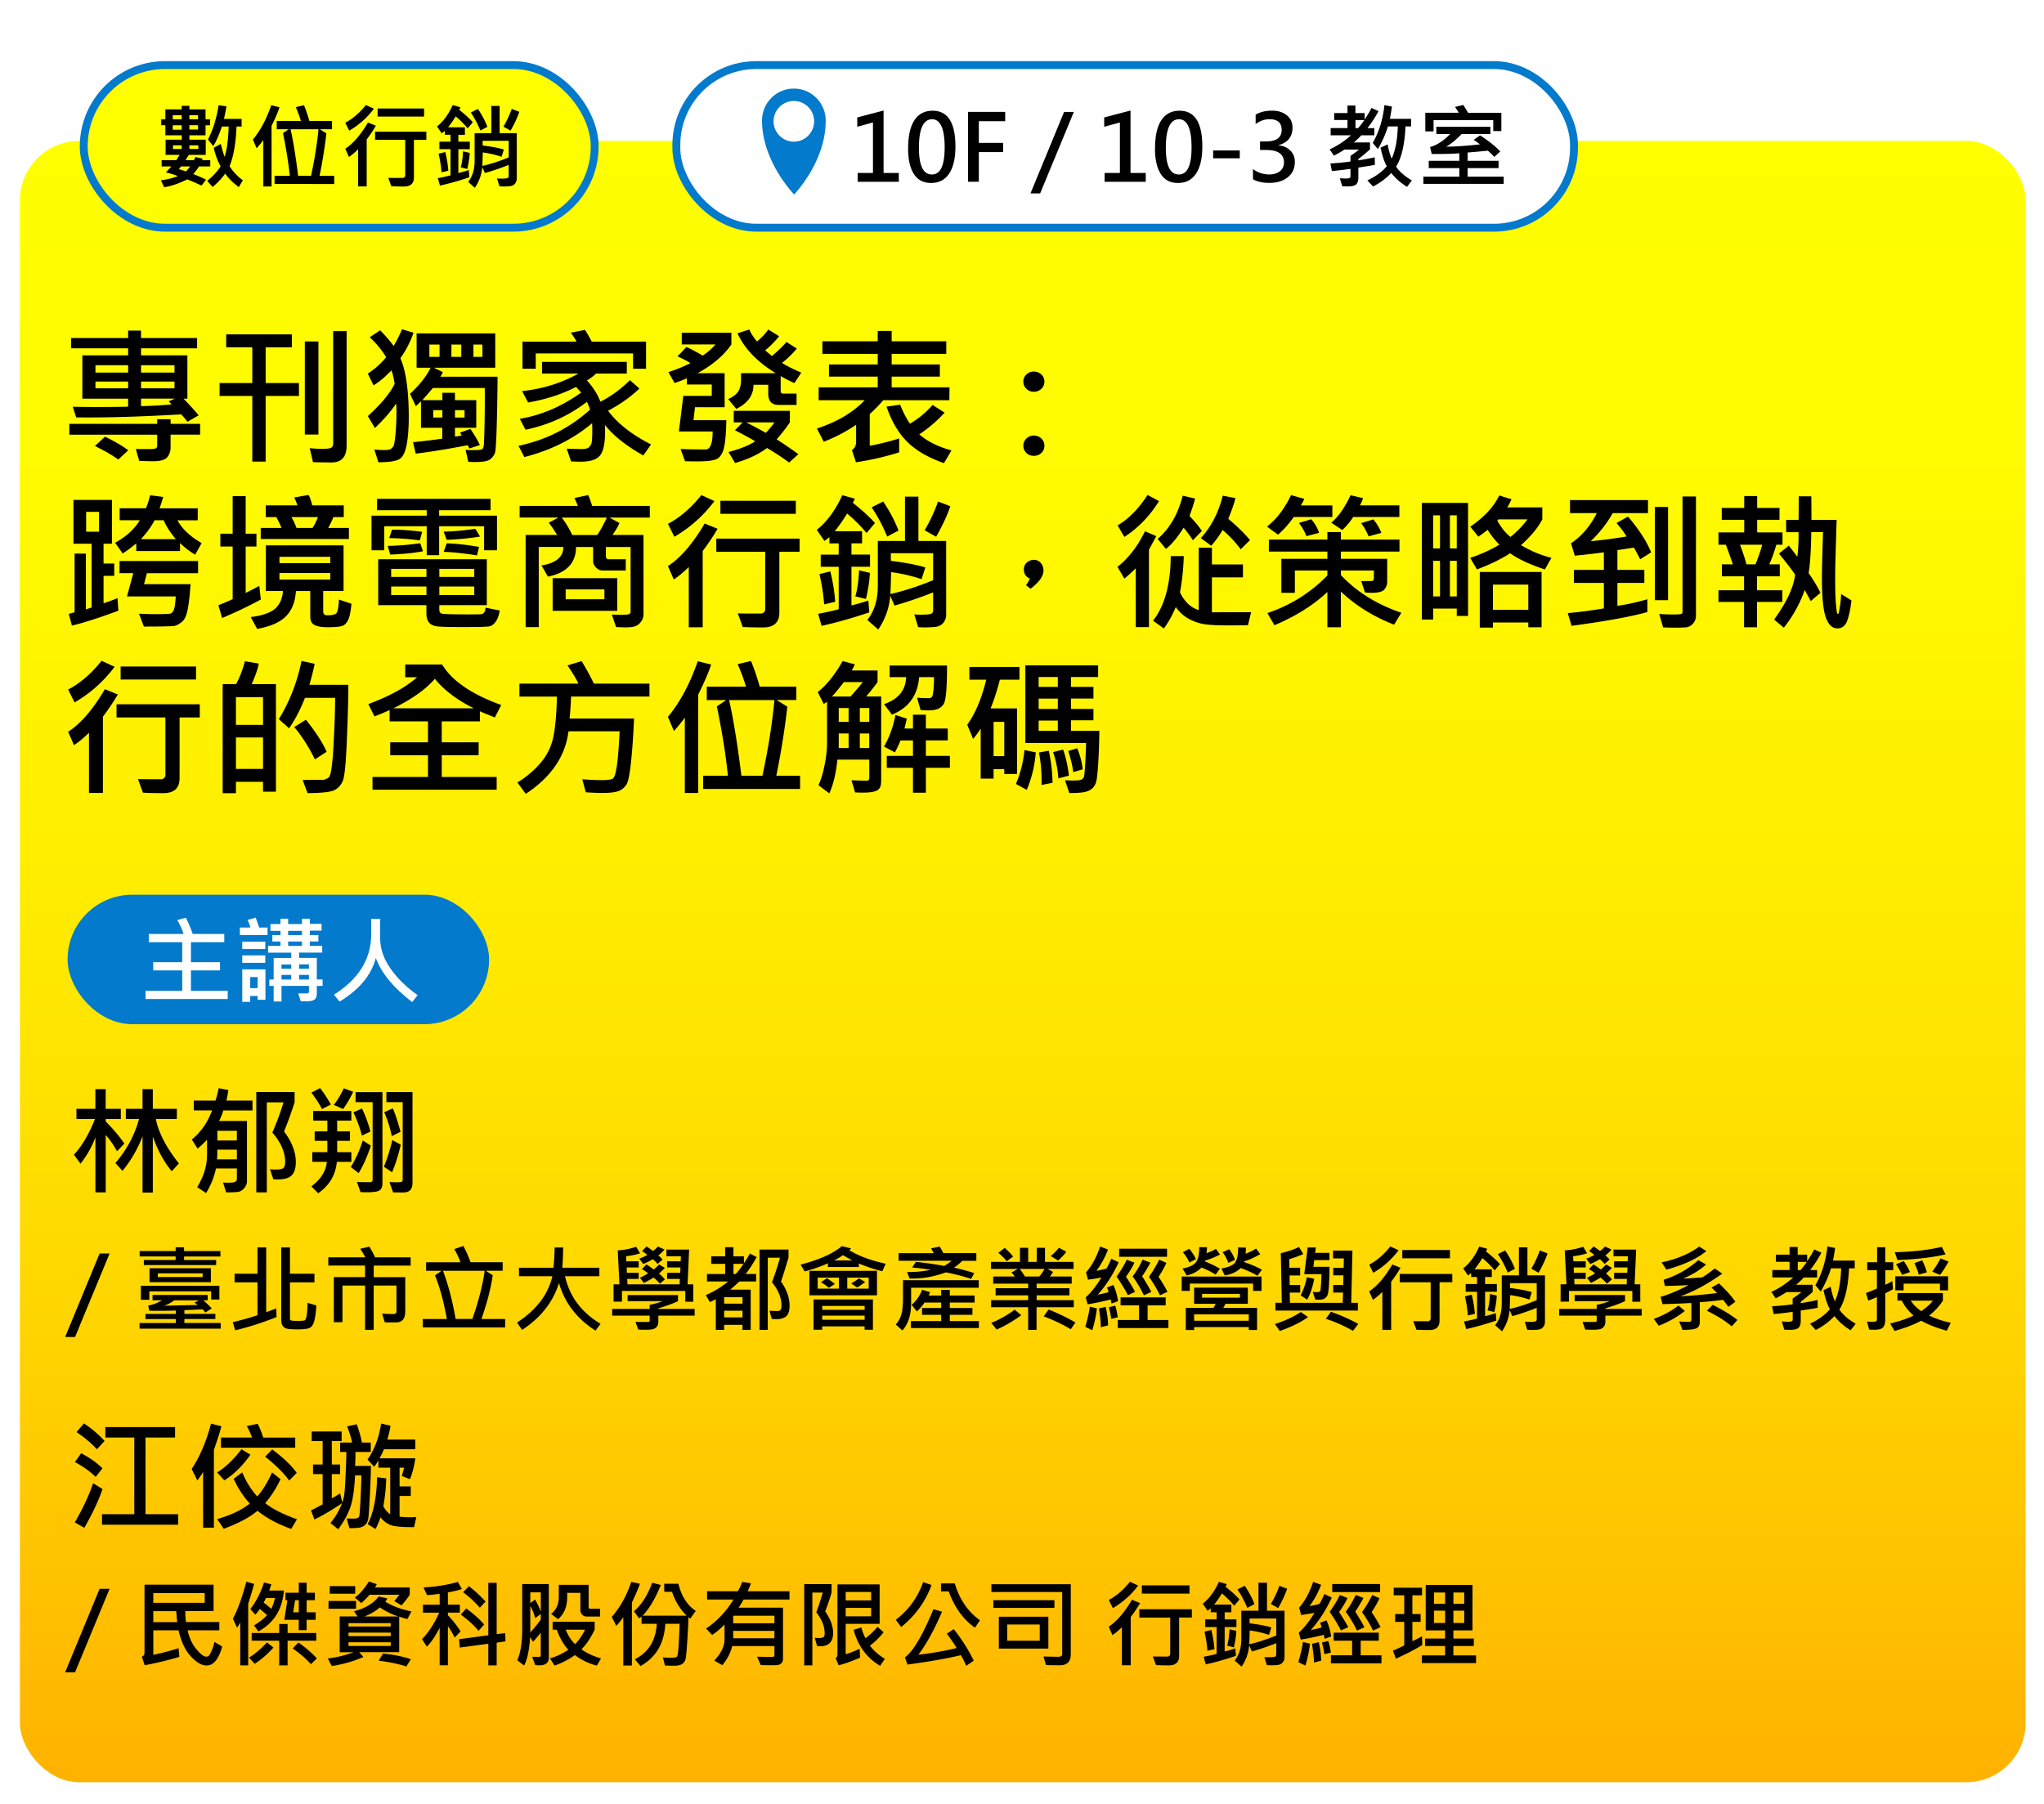 <svg id="_圖層_3" xmlns="http://www.w3.org/2000/svg" viewBox="0 0 518 457.28"><defs><linearGradient id="_未命名漸層_103" x1="255.2" y1="31.71" x2="255.2" y2="447.78" gradientUnits="userSpaceOnUse"><stop offset="0" stop-color="#ff0"/><stop offset=".22" stop-color="#fffa00"/><stop offset=".45" stop-color="#ffed00"/><stop offset=".69" stop-color="#ffd800"/><stop offset=".94" stop-color="#ffba00"/><stop offset="1" stop-color="#ffb200"/></linearGradient><filter id="drop-shadow-10" filterUnits="userSpaceOnUse"><feOffset dx="4" dy="4"/><feGaussianBlur result="blur" stdDeviation="2"/><feFlood flood-color="#000" flood-opacity=".4"/><feComposite in2="blur" operator="in"/><feComposite in="SourceGraphic"/></filter><style>.cls-1{fill:#037acc}.cls-1,.cls-3,.cls-4{stroke-width:0}.cls-4{fill:#fff}</style></defs><g style="filter:url(#drop-shadow-10)"><rect x="1.05" y="31.71" width="508.3" height="416.07" rx="15.1" ry="15.1" style="fill:url(#_未命名漸層_103);stroke-width:0"/><rect x="167.4" y="12.5" width="227.49" height="41.22" rx="20.27" ry="20.27" style="stroke:#037acc;stroke-miterlimit:10;stroke-width:2px;fill:#fff"/><path class="cls-3" d="M223.78 42.08h-10.43v-2.24h3.88V27.05l-3.98 1.08v-2.36l6.67-1.75v15.82h3.86v2.24Zm2.37-8.52c0-3.11.53-5.47 1.59-7.08 1.06-1.61 2.6-2.41 4.62-2.41 3.85 0 5.77 3.02 5.77 9.07 0 2.96-.53 5.24-1.58 6.84s-2.58 2.4-4.57 2.4-3.38-.75-4.37-2.26c-.98-1.51-1.48-3.69-1.48-6.55Zm2.73-.1c0 4.51 1.09 6.77 3.28 6.77s3.24-2.3 3.24-6.91-1.06-7.09-3.17-7.09c-2.23 0-3.35 2.41-3.35 7.23Zm21.86-6.74h-6.68v5.5h6.16v2.34h-6.16v7.51h-2.74V24.36h9.42v2.35Zm17.4-2.35-8.54 20.65h-2.45l8.52-20.65h2.47Zm18.22 17.71h-10.43v-2.24h3.88V27.05l-3.98 1.08v-2.36l6.67-1.75v15.82h3.86v2.24Zm2.36-8.52c0-3.11.53-5.47 1.59-7.08 1.06-1.61 2.6-2.41 4.62-2.41 3.85 0 5.77 3.02 5.77 9.07 0 2.96-.53 5.24-1.58 6.84s-2.58 2.4-4.57 2.4-3.38-.75-4.37-2.26c-.98-1.51-1.48-3.69-1.48-6.55Zm2.73-.1c0 4.51 1.09 6.77 3.28 6.77s3.24-2.3 3.24-6.91-1.06-7.09-3.17-7.09c-2.23 0-3.35 2.41-3.35 7.23Zm18.74 2.67h-6.75v-1.99h6.75v1.99Zm3.34 2.71c1.21.92 2.58 1.38 4.12 1.38 1.14 0 2.04-.28 2.72-.83.68-.55 1.02-1.3 1.02-2.25 0-2.08-1.52-3.12-4.55-3.12h-1.51v-2.16h1.42c2.71 0 4.06-.97 4.06-2.92 0-1.81-1.03-2.72-3.1-2.72-1.22 0-2.39.41-3.5 1.23v-2.4c1.17-.66 2.55-1 4.14-1s2.77.39 3.74 1.16c.97.77 1.46 1.82 1.46 3.13 0 2.32-1.18 3.81-3.54 4.45v.05c1.25.12 2.25.57 3.01 1.34.75.77 1.13 1.72 1.13 2.85 0 1.65-.6 2.95-1.79 3.9-1.19.95-2.75 1.43-4.66 1.43-1.73 0-3.12-.31-4.16-.93v-2.61Zm31.81-14.66c-.82 1.55-1.75 2.98-2.79 4.29h1.74v1.83h-3.3c-.37.42-.99 1.02-1.88 1.81h4.08v1.75a50.8 50.8 0 0 1-2.95 2.46v.33c1.5-.23 2.89-.49 4.16-.78l.02 1.92c-.72.15-2.11.37-4.18.69v2.59c0 .72-.17 1.27-.51 1.63-.34.37-1.07.55-2.18.55-.4 0-.86-.01-1.39-.03l-.61-2.04c.68.05 1.22.07 1.62.07.72 0 1.07-.16 1.07-.47v-1.97c-2.19.3-3.76.48-4.71.54l-.38-1.92c1.81-.1 3.5-.26 5.09-.49v-1.42c.81-.56 1.53-1.09 2.17-1.6h-3.73c-.53.39-1.41.9-2.64 1.54l-1.07-1.59c1.94-.89 3.75-2.08 5.41-3.58h-5.16v-1.83h4.26v-2.04h-3.37v-1.76h3.37v-1.9h2.01v1.9h2.34v1.62c.79-1.17 1.37-2.15 1.73-2.93l1.76.81Zm-3.58 2.25h-2.25v2.04h.69c.4-.45.92-1.13 1.57-2.04Zm12.05 15.31-1.23 1.62c-1.65-1.02-2.98-2.19-4-3.52-1.27 1.36-2.8 2.5-4.62 3.44l-1.43-1.54c2.15-1.04 3.79-2.25 4.92-3.6-.59-.99-1.12-2.56-1.59-4.71l1.81-.83c.24 1.42.58 2.62 1.03 3.6.92-2.04 1.44-4.75 1.54-8.15h-2.5c-.62 1.99-1.47 3.9-2.55 5.74l-1.31-1.57c1.59-2.73 2.58-5.92 2.97-9.58l1.9.38c-.15 1.04-.32 2.08-.51 3.11h5.36v1.92h-1.41c-.21 4.6-1 8.01-2.39 10.21.96 1.34 2.3 2.5 4.02 3.49Zm23.26.87h-20.35v-1.83h9.11v-2.17h-7.75v-1.85h7.75v-1.9c-1.9.14-4.23.19-7 .17l-.4-1.76c1.64-.43 3.34-1.53 5.1-3.3H360v-1.83h13.7v1.83h-7.28c-1.35 1.41-2.65 2.48-3.91 3.21 2.29-.01 5.14-.21 8.53-.58-.21-.21-.74-.59-1.57-1.15l1.61-1.14c2.3 1.49 4.01 2.86 5.12 4.09l-1.5 1.38a20.82 20.82 0 0 0-1.64-1.59c-1.68.18-3.39.33-5.13.47v2.1h7.84v1.85h-7.84v2.17h9.14v1.83Zm-.58-13.39h-2.06v-2.77H359.3v2.86h-2.09v-4.73h8.48c-.37-.61-.69-1.1-.96-1.47l2.1-.51c.31.46.72 1.13 1.22 1.99h8.43v4.64Z"/><path class="cls-1" d="M205.25 26.54c0-4.47-3.61-8.09-8.07-8.09s-8.07 3.62-8.07 8.09c0 10.41 8.07 18.67 8.07 18.67v.17s8.07-8.26 8.07-18.67v-.17Z"/><ellipse class="cls-4" cx="197.18" cy="26.75" rx="5.14" ry="5.16"/><rect x="17.22" y="12.5" width="129.49" height="41.22" rx="20.61" ry="20.61" style="fill:#ff0;stroke:#037acc;stroke-miterlimit:10;stroke-width:2px"/><path class="cls-3" d="M49.29 38.19h-2.84c-.56.83-1.05 1.47-1.47 1.92 1.25.5 2.33.98 3.24 1.43l-1.15 1.5c-1.56-.72-2.77-1.25-3.62-1.57-2.09 1.04-4.04 1.71-5.85 1.99l-.82-1.76c1.64-.21 3.07-.56 4.29-1.08-1.2-.43-2.2-.74-3.02-.91.74-.79 1.19-1.3 1.35-1.52h-2.44V36.6h3.7l.87-1.34h-3.56V31.4h4.09v-1.1h-4.15v-2.55h-1.05v-1.5h1.05v-2.52h4.15v-.9H44v.9h4.09v2.52h1.15v1.5h-1.15v2.55H44v1.1h4.14v3.86h-4.28l-.85 1.34h2.13c.11-.19.24-.46.38-.8l1.81.42c0 .11-.04.24-.13.38h2.09v1.59Zm-7.24-11.94v-1.04h-2.27v1.04h2.27Zm0 2.62v-1.12h-2.27v1.12h2.27Zm0 4.89v-.92h-2.21v.92h2.21Zm2.13 4.42h-2.31c-.03.05-.21.29-.55.7l1.81.55c.43-.43.79-.85 1.05-1.25Zm2.01-11.94V25.2h-2.2v1.04h2.2Zm0 2.6v-1.1h-2.2v1.1h2.2Zm.08 4.92v-.92H44v.92h2.27Zm11.28 7.93-1.03 1.74c-1.62-1.22-2.76-2.37-3.44-3.44-.95 1.31-2.02 2.44-3.21 3.4l-1.36-1.54c1.47-1.19 2.6-2.42 3.4-3.7-.77-1.36-1.35-2.93-1.75-4.69l1.8-.98c.33 1.43.66 2.52.98 3.26.58-1.91.91-4.46 1.01-7.66h-1.73c-.73 2.17-1.46 3.82-2.18 4.96l-1.35-1.68c1.26-2.35 2.16-5.25 2.71-8.69l1.99.29c-.1.67-.31 1.73-.63 3.18h4.47v1.94h-1.29c-.17 4.28-.76 7.63-1.77 10.05.92 1.42 2.05 2.61 3.4 3.58Zm9.28-18.49c-.26.81-.66 1.81-1.2 3l-.81 1.71v15.36h-2.09V31.49c-.47.67-1.04 1.37-1.7 2.09l-.94-2.21c1.87-2.24 3.42-5.14 4.65-8.69l2.09.51Zm13.88 19.44H65.58v-2.06h3.86c-.33-3.23-.9-6.84-1.73-10.84l1.45-.98h-3.03v-2.09h6.12c-.27-.99-.71-2.16-1.29-3.51l2.08-.49c.52 1.26.97 2.59 1.36 4h5.72v2.09h-3.09l1.68 1.03c-.4 3.56-.98 7.16-1.73 10.79h3.72v2.06Zm-4-13.88h-7.08c.66 2.84 1.3 6.78 1.92 11.82h3.28c.91-4.28 1.54-8.22 1.88-11.82Zm14.05-5.21a20.958 20.958 0 0 1-6.25 5.57l-1.01-2.01c1.86-.97 3.6-2.47 5.23-4.49l2.03.94Zm.49 4.33c-.72 1.23-1.5 2.38-2.32 3.46v11.91h-2.17v-9.41c-.84.83-1.62 1.48-2.34 1.94l-.91-2.08c1.98-1.3 3.89-3.51 5.74-6.65l2.01.82Zm12.81 3.58h-3.16v9.49c0 1.55-.85 2.33-2.54 2.33-1.08 0-2.14-.02-3.18-.07l-.78-2.13c.66.02 1.87.02 3.64.02.15 0 .3-.06.44-.19.14-.12.21-.28.21-.46v-9h-7.64v-2.06h13v2.06Zm-.58-5.92H91.7V23.5h11.78v2.04Zm12.35 1.43-1.31 1.57c-.93-1.12-1.94-2.13-3.04-3.04-.55.92-1.19 1.84-1.92 2.77h4.26v1.9h-1.66v1.75h2.9v1.9h-2.9v6.04c.98-.24 1.86-.49 2.64-.77l.14 1.85c-2.74.92-5.22 1.62-7.44 2.1l-.54-1.88c1.35-.26 2.42-.5 3.21-.72v-6.63h-2.81v-1.9h2.81v-1.75h-1.45v-.98c-.27.22-.53.42-.78.61l-1.19-1.74c1.58-1.25 2.9-3.05 3.98-5.41l1.94.54c-.06.24-.16.45-.31.64 1.42 1.11 2.57 2.17 3.46 3.16Zm-6.21 12.31-1.73.4c-.12-1.53-.37-3.11-.73-4.73l1.69-.41c.4 1.64.66 3.22.77 4.74Zm5.42-4.52c-.06 1.23-.27 2.59-.62 4.07l-1.66-.41c.31-1.04.51-2.4.58-4.06l1.69.4Zm11.91 6.55c0 .48-.16.91-.47 1.28-.32.37-.78.58-1.41.62-.62.04-1.11.06-1.47.06s-.7-.02-1.03-.05l-.61-1.99c.28.03.6.05.95.05.95 0 1.52-.05 1.71-.15.19-.1.29-.28.29-.52V37.8c-1.96.79-3.97 1.47-6.02 2.06l-.67-1.52c-.16 1.9-.79 3.66-1.88 5.27l-1.7-1.5c1.09-1.36 1.64-3.16 1.64-5.38v-6.95h4.24v-6.93h2.1v6.93h4.33v11.54Zm-7.44-13.16-1.76.94c-.73-1.75-1.54-3.27-2.44-4.56l1.81-.92c1.04 1.55 1.84 3.07 2.39 4.54Zm5.41 7.75v-4.21h-6.61v1.19c2.35.29 4.14.63 5.38 1.03l-.58 1.83c-1.62-.53-3.21-.9-4.76-1.1-.04 1.55-.08 2.69-.11 3.42 2.05-.46 4.28-1.18 6.68-2.16Zm2.69-11.56c-.48 1.42-1.22 3.01-2.22 4.77l-1.81-1.01a24.49 24.49 0 0 0 2.1-4.49l1.92.73Z"/></g><path class="cls-3" d="M50.71 110.18h-7.48v3.23c0 .98-.28 1.81-.85 2.49-.57.68-1.76 1.02-3.58 1.02-.77 0-1.94-.03-3.51-.09l-.87-3.01c2.54.04 4.07.03 4.61-.04.54-.06.81-.34.81-.83v-2.76H17.57v-2.75h22.27v-1.17h3.4v1.17h7.48v2.75Zm-.37-4.9-2.82 1.63c-.71-.89-1.24-1.52-1.6-1.87-10.68.61-19.54.86-26.61.76l-.87-2.69c1.83.04 3.95.06 6.35.06 3.18 0 5.74-.03 7.68-.09v-2.02h-11.6V90.08h11.6V88.3H18.03v-2.62h14.44v-1.87h3.27v1.87h14.21v2.62H35.74v1.78h11.75v10.98h-.98c1.43 1.46 2.71 2.87 3.84 4.23Zm-17.83 8.85-2.54 2.36c-1.36-1.01-3.33-2.16-5.9-3.43l2.52-2.36c2.28 1.06 4.25 2.21 5.92 3.43Zm-.04-19.69v-1.86h-8.28v1.86h8.28Zm0 3.99v-1.71h-8.28v1.71h8.28Zm11.75-3.99v-1.86h-8.48v1.86h8.48Zm0 3.99v-1.71h-8.48v1.71h8.48Zm.07 2.62h-8.55v1.91c3.49-.11 6.06-.27 7.72-.46-.28-.35-.53-.6-.72-.76l1.56-.69Zm31.47-.68h-8.44v16.64h-3.38v-16.64h-8.29V97.1h8.29v-9.07h-6.62v-3.27h16.64v3.27h-6.64v9.07h8.44v3.27Zm4.94 9.78h-3.45v-23.6h3.45v23.6Zm7.14 2.8c0 2.84-1.26 4.27-3.77 4.27-1.29 0-2.87-.02-4.75-.07l-.83-3.54c1.2.11 2.25.17 3.14.17 1.24 0 2.01-.1 2.33-.31.32-.21.47-.55.47-1.03v-28.5h3.41v29.02Zm16.97-28.61c-.87 2.42-1.98 4.58-3.34 6.46 1.41 3.23 2.12 8.22 2.12 14.97 0 2.67-.17 4.95-.51 6.85-.34 1.89-.92 3.12-1.75 3.69-.83.57-2.64.86-5.44.87l-1.02-3.23c.95.09 1.74.13 2.36.13.92 0 1.49-.07 1.73-.22.23-.15.46-.37.69-.67s.41-1.35.58-3.17c.16-1.82.24-3.59.24-5.31 0-.94-.02-1.75-.07-2.43-1.41 2.09-3.21 4.16-5.4 6.2l-1.78-3.01c3.34-3.03 5.6-5.75 6.79-8.16-.2-1.35-.46-2.49-.8-3.43-1.73 1.78-3.25 3.05-4.55 3.8l-1.45-2.97c1.92-1.27 3.46-2.67 4.64-4.17-1.03-1.74-2.41-3.43-4.16-5.05l2.67-1.76c1.37 1.42 2.5 2.74 3.38 3.95.63-.94 1.34-2.34 2.13-4.21l2.95.87Zm21.28 11.13c-.01 3.35-.07 7.3-.19 11.84s-.28 7.08-.5 7.61-.61 1.03-1.17 1.5c-.56.47-1.86.71-3.92.71-.57 0-1.11-.03-1.63-.07l-.69-3.02c.56.04 1.18.06 1.87.06 1.36 0 2.13-.08 2.31-.23.18-.15.31-.37.39-.65.08-.28.16-2.08.23-5.4.07-3.32.09-6.48.06-9.47h-13.14c-.99 1.16-1.88 2.19-2.67 3.08h5.07v-1.87h3.19v1.87h5.4v7h-5.4v2.23c.51-.04 1.08-.14 1.71-.3l-.43-.69 2.63-.95c1.17 1.72 1.97 3.09 2.39 4.1l-2.67.87c-.15-.4-.28-.67-.41-.83-5.05.96-9.43 1.68-13.16 2.13l-.69-2.89c3.27-.35 5.74-.65 7.42-.91v-2.76h-5.4v-6.7c-.56.56-.99.96-1.3 1.22l-1.48-3.12c2.46-2.28 4.2-4.48 5.21-6.62h-3.54v-8.7h19.93v8.7h-15.55l2.25 1.11c-.07.3-.28.69-.61 1.17h14.47Zm-14.7-5.01v-3.12h-2.58v3.12h2.58Zm.72 15.38v-1.86h-2.32v1.86h2.32Zm4.79-15.38v-3.12h-2.5v3.12h2.5Zm.83 15.38v-1.86h-2.43v1.86h2.43Zm4.53-15.38v-3.12h-2.28v3.12h2.28Zm42.71 22.23-1.93 2.76c-4.39-2.46-7.64-5.05-9.76-7.77.04.52.06 1.11.06 1.78 0 2.91-.42 4.9-1.26 5.97-.84 1.07-2.47 1.6-4.88 1.6-.63 0-1.45-.02-2.47-.06l-1.11-3.23c1.74.06 2.99.09 3.73.09.93 0 1.54-.13 1.83-.39.29-.26.52-.58.68-.96.16-.38.24-1.54.24-3.48 0-.62-.01-1.19-.04-1.73-4.76 4.02-10.49 6.88-17.18 8.59L131.4 113c6.9-1.43 12.94-4.48 18.13-9.15-.21-.73-.48-1.39-.8-1.99-4.53 3.5-9.71 5.86-15.55 7.07l-1.45-2.76c5.47-.92 10.65-3.14 15.55-6.66-.07-.1-.51-.58-1.3-1.43-3.49 1.82-7.54 3.14-12.15 3.95l-1.52-2.89c5.16-.53 9.92-2.02 14.29-4.45h-9.22v-2.95h21.47v2.95h-7.79c-.62.62-1.39 1.2-2.32 1.74 1.58 1.73 2.72 3.53 3.41 5.4 2.61-1.3 5.11-3.12 7.5-5.47l2.39 2.13c-2.25 2.15-4.9 4.03-7.94 5.62 2.35 3.19 5.98 6.04 10.89 8.55Zm-1.24-19.22h-3.3v-3.88h-24.66v3.88h-3.36v-6.88h13.69c-.32-.66-.8-1.4-1.45-2.25l3.6-.72c.61.95 1.17 1.94 1.71 2.97h13.77v6.88Zm21.61-6.13c-1.91 2.76-4.76 5.18-8.55 7.25h6.85v8.63h-7.51l-.39 3.3h8.33c-.06 3.43-.28 5.82-.65 7.19s-.97 2.25-1.8 2.65c-.83.4-2.47.6-4.94.6-.83 0-1.86-.01-3.08-.04l-1.13-3.12c1.3.09 3.41.13 6.35.13 1.19 0 1.78-1.52 1.78-4.56h-8.55l1.11-9.02h7.22v-2.88h-6.31v-1.6c-.8.4-1.84.8-3.12 1.21l-1.56-2.76c1.94-.61 3.8-1.37 5.58-2.28-.93-.58-2.02-1.15-3.27-1.71l2.25-2.36c1.04.43 2.42 1.16 4.14 2.17 1.25-.84 2.33-1.78 3.23-2.82h-8.55v-2.97h12.58v2.97Zm17.72 7.11-1.73 2.65c-1.31-.57-2.47-1.16-3.49-1.78v3.84c0 .41.22.61.65.61h3.38v2.88h-4.45c-1.82 0-2.73-.93-2.73-2.8v-2.32h-3.73c0 2.63-1.45 4.68-4.36 6.12l-2.06-2.49c1-.42 1.8-.99 2.38-1.7.59-.71.88-1.87.88-3.46v-1.41h8.78c-4.73-2.89-7.95-6.27-9.69-10.11l3.01-.95c.35.87.99 1.88 1.93 3.04 1.11-.92 2.08-1.93 2.89-3.04l2.73 1.71c-1.2 1.47-2.38 2.65-3.53 3.54.37.37.94.85 1.71 1.45 1.42-1.17 2.65-2.36 3.69-3.54l2.62 1.67c-1.25 1.46-2.5 2.67-3.77 3.62 1.22.78 2.85 1.6 4.88 2.47Zm-.72 20.67-2.36 2.13c-1.61-1.2-3.47-2.43-5.58-3.69-2.17 1.61-4.87 2.88-8.11 3.8l-1.67-2.78c2.97-.78 5.23-1.69 6.77-2.73-2.02-1.17-3.73-2.1-5.14-2.78l1.95-2h-2.25v-2.93h14.21v2.93a37.99 37.99 0 0 1-3.34 4.29c1.9 1.21 3.74 2.47 5.51 3.77Zm-6.09-8.05h-7.14c1.72.87 3.38 1.75 4.97 2.65.95-1 1.68-1.89 2.17-2.65Zm44.38-8.89-.04 3.27h-16.75c-1.34 1.53-2.48 2.7-3.43 3.49v8.05c2.66-.48 5.15-1.1 7.46-1.86v3.53a70.385 70.385 0 0 1-10.95 2.52l-1.02-3.08c.71-.48 1.06-1.18 1.06-2.1v-4.32a40.65 40.65 0 0 1-8.2 4.29l-1.74-3.34c5.13-1.68 9.17-4.08 12.12-7.18h-11.67v-3.27h14.97v-2.71h-12.36v-3.08h12.36V89.7h-14.03v-3.19h14.03v-2.62h3.53v2.62h13.84v3.19h-13.84v2.69h12.21v3.08h-12.21v2.71h14.68Zm.5 15.99-1.91 3.23c-3.97-1.39-7.07-3.18-9.3-5.4-2.23-2.21-3.98-5.19-5.25-8.92l3.45-.5c.79 2 1.63 3.61 2.5 4.82 2.19-1.3 4.09-2.88 5.71-4.75l3.06 1.95c-1.86 2.04-4 3.88-6.42 5.51 2.02 1.77 4.73 3.12 8.15 4.06Zm20.86-19.98c.77 0 1.41.25 1.92.74.51.5.77 1.09.77 1.8s-.26 1.34-.79 1.84-1.16.74-1.9.74-1.34-.25-1.86-.74c-.53-.49-.79-1.11-.79-1.84s.26-1.3.77-1.8c.51-.49 1.14-.74 1.88-.74Zm0 16.22c.74 0 1.38.25 1.9.74.53.5.79 1.11.79 1.84s-.26 1.34-.77 1.83-1.15.73-1.92.73-1.37-.25-1.88-.74c-.51-.5-.77-1.1-.77-1.82s.26-1.34.79-1.84c.53-.49 1.15-.74 1.86-.74ZM30 154.8c-5.02 1.87-8.95 3.12-11.78 3.77l-.8-2.97c.42-.09.92-.22 1.48-.41v-14.86h2.86v14.14c.79-.25 1.27-.41 1.45-.5v-16.14h-4.6v-11.1h9.76v11.1h-2.13v5.01h2.71v3.12h-2.71v6.96c1.19-.38 2.37-.82 3.54-1.3l.22 3.19Zm-4.9-20.02v-5.03h-3.27v5.03h3.27Zm26 2.88-1.63 2.93c-1.37-.79-2.65-1.77-3.84-2.93v2.02h-11.1v-1.93c-1.29 1.08-2.44 1.92-3.45 2.54l-1.91-2.71c2.76-1.51 4.85-3.41 6.27-5.7h-5.12v-3.04h6.64c.36-.74.72-1.84 1.09-3.3l3.32.43c-.33 1.09-.64 2.05-.93 2.88h9.67v3.04h-5.14c1.15 2.15 3.19 4.08 6.12 5.77Zm-.91 7.64H37.22l-.72 2.78h11.78c-.12 2.2-.34 4.2-.64 5.99s-.81 2.97-1.51 3.54-1.32.91-1.84 1.03-3.13.18-7.83.18l-1.24-3.27c1.31.09 2.68.13 4.12.13 2.15 0 3.41-.05 3.79-.14.37-.09.67-.39.9-.9.23-.51.4-1.66.51-3.45H32.18l1.6-5.9h-3.49v-3.08H50.2v3.08Zm-5.62-8.63c-1.41-1.66-2.44-3.25-3.08-4.79h-2.32c-.83 1.61-1.99 3.2-3.47 4.79h8.87Zm21.54 15.29c-3.09 1.68-6.36 3.25-9.82 4.69l-.95-3.23c1.65-.66 2.85-1.17 3.62-1.56v-13.32h-3.12v-3.25h3.12v-9.54h3.3v9.54h2.73v3.25h-2.73v11.76c1.16-.58 2.31-1.17 3.45-1.78l.39 3.43Zm22.95 1.09c-.16 1.81-.41 3.11-.76 3.92-.35.8-.8 1.34-1.37 1.61-.57.27-1.87.41-3.9.41-1.52 0-2.63-.19-3.34-.57-.71-.38-1.06-1.05-1.06-2.03v-6.57h-3.64c-.16 2.67-.97 4.78-2.44 6.32s-3.92 2.64-7.38 3.29l-1.63-3.01c2.86-.36 4.89-1.05 6.1-2.07 1.21-1.02 1.9-2.53 2.08-4.54h-4.34v-11.56h19.69v11.56h-5.16v5.2c0 .64.34.96 1.02.96 1.25 0 2.03-.18 2.34-.55.31-.36.52-1.51.63-3.44l3.15 1.06Zm-.65-16.42H66.07v-2.8h5.27c-.45-1.08-.88-1.99-1.32-2.75h-2.67v-2.97h8.02c-.16-.56-.43-1.22-.8-2l3.62-.65c.3.47.61 1.35.95 2.65h7.98v2.97h-2.65c-.32.87-.75 1.78-1.3 2.75h5.25v2.8Zm-4.71 6.12v-1.6H70.82v1.6H83.7Zm0 4.17v-1.67H70.82v1.67H83.7Zm-3.12-15.85h-6.74c.45.72.88 1.63 1.3 2.75h4.06c.58-.9 1.04-1.82 1.37-2.75Zm45.37 8.42h-3.27v-6.09h-11.39v7.33h-3.15v-7.33H97.38v6.09h-3.23v-8.78h13.99v-1.37H95.56v-2.89h28.76v2.89h-13.03v1.37h14.66v8.78Zm.69 15.27c-.21 1.24-.55 2.18-1.02 2.83-.47.65-.98 1.04-1.54 1.17-.56.13-2.84.19-6.85.19-3.33 0-5.46-.06-6.41-.17s-1.64-.44-2.09-.97c-.45-.54-.67-1.3-.67-2.29v-2.13H95.85v-11.62h27.52v11.62h-12.04v1.15c0 .52.19.85.58.99.39.14 2.6.21 6.63.21 1.73 0 2.81-.01 3.24-.04.43-.02.74-.19.94-.48.2-.3.3-.69.3-1.19l3.62.72Zm-19.46-15.01c-2.36.43-5.12.71-8.28.83l-.65-2.21c2.5-.02 5.25-.25 8.26-.67l.67 2.04Zm-.19-4.94-.61 2.17a64.09 64.09 0 0 0-7.74-.58l.69-2.13c2.09-.04 4.64.14 7.66.54Zm1.08 11.43v-2.04h-8.94v2.04h8.94Zm0 4.6v-2.17h-8.94v2.17h8.94Zm12.12-4.6v-2.04h-8.85v2.04h8.85Zm0 4.6v-2.17h-8.85v2.17h8.85Zm1.45-14.83c-2.57.43-5.39.71-8.44.83l-.76-2.08c2.34-.04 5.01-.28 8.02-.72l1.19 1.97Zm-.24 2.63-.52 2.15c-3.02-.5-5.83-.8-8.44-.91l.76-2.15c2.25.05 4.98.35 8.2.91Zm43.27-7.44h-10.22l2.54 1.37c-.4.93-.99 1.94-1.78 3.04h7.87v20.02c0 .74-.2 1.39-.61 1.94s-.88.93-1.4 1.14c-.53.21-1.4.32-2.61.32-.63 0-1.41-.03-2.34-.09l-1.06-3.15c.64.04 1.24.06 1.78.06 1.48 0 2.35-.06 2.6-.18s.37-.34.37-.68v-16.33h-6.27v2.5c0 .11.07.24.2.39.14.15.26.22.37.22h4.47v2.84h-5.92c-.58 0-1.12-.25-1.61-.74-.5-.49-.74-1.03-.74-1.61v-3.6h-4.34c0 4.04-2.37 6.55-7.11 7.51l-1.63-2.84c3.67-.58 5.52-2.14 5.55-4.68h-6.25v20.32h-3.32v-23.36h7.98c-.88-1.42-1.58-2.46-2.12-3.12l2.47-1.3h-9.85v-2.95h14.75c-.17-.47-.46-1.13-.87-1.99l3.49-.76c.33.71.67 1.62 1 2.75h14.62v2.95Zm-8.24 23.64h-16.38v-8.28h16.38v8.28Zm-2.63-23.64h-11.43c1.05 1.42 1.94 2.89 2.65 4.42h6.31c.69-.95 1.52-2.42 2.47-4.42Zm-.63 20.71v-2.5h-9.82v2.5h9.82Zm27.88-24.89c-2.77 3.7-6.15 6.71-10.15 9.04l-1.63-3.27c3.02-1.57 5.84-4 8.48-7.29l3.3 1.52Zm.8 7.03a57.308 57.308 0 0 1-3.77 5.62V159h-3.53v-15.27c-1.36 1.35-2.63 2.4-3.8 3.15l-1.48-3.38c3.22-2.1 6.32-5.7 9.31-10.8l3.27 1.34Zm20.78 5.81h-5.12v15.4c0 2.52-1.37 3.79-4.12 3.79-1.76 0-3.48-.04-5.16-.11l-1.26-3.45c1.06.03 3.03.04 5.9.04.25 0 .49-.1.71-.31.23-.2.34-.45.34-.75v-14.6h-12.39v-3.34h21.1v3.34Zm-.95-9.61h-19.11v-3.3h19.11v3.3Zm20.06 2.32-2.13 2.54a37.191 37.191 0 0 0-4.94-4.94c-.89 1.5-1.93 2.99-3.12 4.49h6.92v3.08h-2.69v2.84h4.71v3.08h-4.71v9.8c1.6-.38 3.02-.8 4.29-1.24l.22 3.01c-4.44 1.5-8.47 2.63-12.08 3.41l-.87-3.04c2.19-.42 3.93-.81 5.21-1.17v-10.76h-4.56v-3.08h4.56v-2.84h-2.36v-1.6c-.43.36-.85.69-1.26.98l-1.93-2.82c2.56-2.03 4.71-4.95 6.46-8.78l3.15.87c-.1.38-.27.73-.5 1.04 2.3 1.81 4.17 3.51 5.62 5.12Zm-10.08 19.98-2.8.65c-.2-2.49-.59-5.05-1.19-7.68l2.75-.67c.66 2.66 1.07 5.23 1.24 7.7Zm8.79-7.33c-.1 2-.43 4.21-1 6.61l-2.69-.67c.51-1.69.82-3.89.95-6.59l2.75.65Zm19.33 10.63c0 .78-.26 1.47-.77 2.08-.51.61-1.27.94-2.28 1.01-1.01.07-1.8.1-2.38.1s-1.14-.03-1.67-.07l-.98-3.23c.46.05.97.07 1.54.07 1.55 0 2.47-.08 2.78-.25.31-.17.46-.45.46-.84v-4.56c-3.18 1.27-6.44 2.39-9.78 3.34l-1.09-2.47c-.26 3.08-1.27 5.93-3.04 8.55l-2.76-2.43c1.77-2.21 2.65-5.13 2.65-8.74v-11.28h6.88v-11.24h3.41v11.24h7.03v18.72Zm-12.08-21.36-2.86 1.52c-1.19-2.83-2.5-5.3-3.95-7.4l2.93-1.48c1.69 2.52 2.99 4.98 3.88 7.37Zm8.78 12.58v-6.83h-10.72v1.93c3.81.47 6.72 1.03 8.74 1.67l-.95 2.97c-2.63-.87-5.21-1.46-7.72-1.78-.06 2.52-.12 4.37-.19 5.55 3.33-.74 6.94-1.91 10.84-3.51Zm4.36-18.76c-.78 2.31-1.98 4.89-3.6 7.74l-2.93-1.63c1.37-2.31 2.51-4.74 3.41-7.29l3.12 1.19Zm20.17 18.36c-1.03-.41-1.54-1.2-1.54-2.38 0-.69.26-1.26.79-1.71.53-.45 1.1-.67 1.73-.67.72 0 1.3.26 1.76.78.46.52.69 1.16.69 1.93 0 1.42-1.09 2.96-3.27 4.62l-1.15-.89c.47-.68.8-1.24.98-1.69Zm32.02-10.76-1.86 3.43v19.63h-3.34v-14.92c-1.04 1.03-2 1.9-2.89 2.62l-1.74-2.97c2.84-2.26 5.16-5.28 6.96-9.04l2.88 1.24Zm.69-8.89c-2.35 3.79-5.28 6.82-8.78 9.09l-1.71-2.93c2.78-1.62 5.31-4.19 7.59-7.72l2.89 1.56Zm23.34 28.17-.8 3.3c-1.94.02-3.51.04-4.71.04-3.02 0-5.18-.11-6.48-.33s-2.57-.67-3.81-1.34-2.34-1.66-3.29-2.97c-.93 2.19-1.94 3.99-3.02 5.4l-2.75-1.95c2.94-3.72 4.44-9.18 4.49-16.37h3.3c-.07 3.01-.39 6.07-.95 9.18 1.13 2.38 2.71 3.87 4.75 4.49v-15.81h3.34v4.25H315v3.27h-7.87v8.87c1.6-.02 4.9-.04 9.93-.04Zm-12.47-20.6-2.28 2.36c-.8-1.24-1.59-2.3-2.36-3.19-1.52 2.46-3.02 4.25-4.49 5.38l-2.08-2.54c3.02-2.57 5.13-6.22 6.35-10.95l3.12.72c-.2.95-.67 2.42-1.41 4.42 1.36 1.4 2.41 2.67 3.15 3.8Zm12.19 2.32-2.36 2.34c-1.21-1.68-2.73-3.32-4.56-4.9-.99 1.61-1.96 2.94-2.91 3.99l-2.63-1.93c2.65-2.92 4.5-6.51 5.55-10.76l3.21.61c-.25 1.16-.85 2.91-1.8 5.25 2.21 1.86 4.05 3.66 5.51 5.4Zm20.87-5.86h-9.78c-1.22 1.73-2.55 3.23-3.99 4.49l-2.8-2.06c2.4-1.83 4.43-4.49 6.1-7.98l3.36.95c-.07.27-.37.83-.89 1.67h8v2.93Zm17.48 24.29-1.84 3.01c-5.31-2.09-9.8-4.89-13.49-8.41v9.07h-3.41v-8.96c-3.48 3.3-7.95 6.12-13.42 8.44l-1.78-3.08c5.94-2.02 11-5.2 15.2-9.54v-1.26h-8.24v5.66h-3.43v-8.61h11.67v-1.84h-14.83v-3.04h14.83v-1.89h3.41v1.89h14.86v3.04H339.8v1.84h11.75v5.81c0 .69-.23 1.33-.69 1.92-.46.59-1.52.88-3.19.88-.52 0-1.1-.02-1.74-.07l-.95-2.88 2.62-.04c.38 0 .58-.27.58-.8v-1.87h-8.37v1.15c3.96 4.24 9.07 7.43 15.33 9.57Zm-20.87-20.26-3.19.83c-.46-1.19-1.09-2.3-1.89-3.34l3.12-.95c.98 1.14 1.63 2.29 1.97 3.45Zm20.37-4.03h-11.71c-.79 1.25-1.71 2.35-2.76 3.3l-2.78-1.86c1.72-1.4 3.35-3.72 4.9-6.96l3.15.76c-.2.62-.46 1.22-.8 1.82h10v2.93Zm-4.56 4.03-3.23.87c-.57-1.34-1.2-2.45-1.89-3.34l3.08-.95c.82.93 1.5 2.07 2.04 3.41Zm21.97 21.05h-2.86v-1.87h-5.99v2.78h-2.86v-29.56h11.71v28.65Zm-7.11-17.11v-8.39h-1.74v8.39h1.74Zm0 12.17v-9.02h-1.74v9.02h1.74Zm4.25-12.17v-8.39h-1.74v8.39h1.74Zm0 12.17v-9.02h-1.74v9.02h1.74Zm23.99-9.78-1.67 2.93c-3.81-1.25-6.74-2.62-8.79-4.1-2.31 1.5-5.12 2.86-8.42 4.1l-1.71-2.93a36.64 36.64 0 0 0 7.4-3.34c-1.35-1.41-2.34-2.67-2.97-3.77-.75.61-1.54 1.19-2.36 1.74l-2.04-2.54c3.51-2.4 5.96-5.03 7.33-7.9l3.12.95c-.36.8-.72 1.49-1.09 2.06h8.89v3.04c-1.1 2.13-2.9 4.3-5.4 6.53 2.42 1.46 5 2.54 7.72 3.23Zm-2.5 17.59h-3.36v-1.21h-8.96v1.3h-3.34v-14.1h15.66V159Zm-3.36-4.43v-6.38h-8.96v6.38h8.96Zm-.22-22.92h-7.33l-.32.3c1.05 1.87 2.17 3.25 3.36 4.16 1.71-1.4 3.14-2.88 4.29-4.45Zm31.35 8.36-2.78 1.76c-.85-1.67-1.39-2.66-1.6-2.97-1.34.22-2.73.44-4.17.65v5.01h6.83v3.3h-6.83v5.79c2.09-.25 4.62-.8 7.59-1.65v3.25c-4.22 1.18-10.63 2.34-19.22 3.49l-.95-3.23c2.77-.23 5.82-.63 9.15-1.19v-6.46h-7.59v-3.3h7.59v-4.45c-3.14.41-5.6.69-7.37.85l-.95-3.15c2.67-1.77 4.85-4.32 6.53-7.64h-6.79v-3.3h19.76v3.3h-8.94a29.735 29.735 0 0 1-5.58 7.11c2.83-.25 5.86-.64 9.09-1.19-.51-.88-1.35-2.02-2.54-3.41l2.91-1.63c2.77 3.24 4.73 6.27 5.86 9.07Zm4.29 12.13h-3.34V128.5h3.34v23.64Zm7.07 3.88c0 .82-.26 1.51-.78 2.08s-1.13.88-1.82.93c-.69.05-1.63.07-2.8.07-.73 0-1.71-.02-2.93-.06l-.98-3.41c1.32.09 2.49.13 3.49.13 1.16 0 1.86-.05 2.08-.14.22-.09.33-.26.33-.51v-29.26h3.41v30.17Zm21.93-17.94h-1.56c-.57 1.96-1.17 3.61-1.8 4.97h2.67v3.04h-5.77v3.54h6.42v2.95h-6.42V159h-3.28v-6.42h-6.49v-2.95h6.49v-3.54h-5.62v-3.04h2.78c-.79-2.31-1.39-3.97-1.78-4.97h-1.87v-3.12h6.53v-3.19h-5.7v-3.01h5.7v-3.01h3.28v3.01h5.66v3.01h-5.66v3.19h6.42v3.12Zm-5.14 0h-5.62c.69 1.86 1.24 3.51 1.63 4.97h2.28c.72-1.78 1.29-3.44 1.71-4.97Zm22.62 14.1c-.21 1.92-.55 3.58-1.02 4.99-.47 1.41-1.32 2.12-2.56 2.12s-2.25-.91-2.91-2.73-1-5.1-1-9.83c0-2.02.09-5.96.28-11.84h-2.97c-.09 4.94-.32 8.39-.69 10.37 1.21 1.72 2.21 3.39 3.01 5.01l-2.47 2.1c-.2-.41-.71-1.35-1.52-2.82a33.079 33.079 0 0 1-5.29 9.56l-2.47-2.06c3.17-4.37 4.94-8.16 5.33-11.39-.93-1.36-2.29-3.14-4.1-5.33l2.5-2.02c1.29 1.65 2 2.59 2.15 2.82.25-1.76.35-3.83.32-6.23h-3.15v-3.12h3.15c.02-1.11.04-3.1.04-5.97h3.19c.02 1 .04 2.99.04 5.97h6.38c-.25 7.94-.37 12.58-.37 13.92 0 2.29.02 4.02.06 5.2.04 1.18.12 2.22.22 3.14.1.92.19 1.4.24 1.46.06.06.11.08.18.08.07 0 .13-.03.17-.09s.15-.66.33-1.78.28-2.17.3-3.14l2.63 1.63ZM29.05 169.02c-2.77 3.7-6.15 6.71-10.15 9.04l-1.63-3.27c3.02-1.57 5.84-4 8.48-7.29l3.3 1.52Zm.8 7.03a57.308 57.308 0 0 1-3.77 5.62V201h-3.53v-15.27c-1.36 1.35-2.63 2.4-3.8 3.15l-1.48-3.38c3.22-2.1 6.32-5.7 9.31-10.8l3.27 1.34Zm20.78 5.81h-5.12v15.4c0 2.52-1.37 3.79-4.12 3.79-1.76 0-3.48-.04-5.16-.11l-1.26-3.45c1.06.03 3.03.04 5.9.04.25 0 .49-.1.71-.31.23-.2.34-.45.34-.75v-14.6H29.53v-3.34h21.1v3.34Zm-.95-9.61H30.57v-3.3h19.11v3.3Zm20.25 28.43h-3.27v-2.5h-6.87v2.88h-3.36v-27.65h3.4c.95-1.76 1.69-3.69 2.23-5.79l3.51.58c-.19 1.2-.78 2.94-1.78 5.21h6.14v27.28Zm-3.27-16.94v-7.03h-6.87v7.03h6.87Zm0 11.17v-7.98h-6.87v7.98h6.87Zm21.63-21.32c-.02 3.64-.15 8.35-.39 14.15-.24 5.79-.58 9.21-1.04 10.25-.46 1.04-1.15 1.8-2.09 2.29-.93.49-3.21.74-6.82.77l-1.26-3.34 5.08-.04c.48 0 1-.2 1.54-.61s.95-3.16 1.22-8.26.4-9.07.39-11.91h-7.63c-1.19 3.02-2.53 5.59-4.03 7.72l-2.6-2.32c2.72-4.4 4.64-9.32 5.75-14.75l3.34.72c-.25 1.29-.69 3.06-1.34 5.33h9.85Zm-5.51 16.98-2.97 1.91c-1.63-3.27-3.38-5.99-5.25-8.18l2.97-1.86c2.52 3.15 4.27 5.86 5.25 8.13Zm44.24-11.86-1.61 3.15c-1.88-.75-3.14-1.27-3.79-1.56v2.56h-9.67v5.31h9.35v3.27h-9.35v5.51h13.92v3.23H94.4v-3.23h14.06v-5.51h-9.57v-3.27h9.57v-5.31h-9.72V180c-1.15.52-2.43 1.05-3.84 1.6l-1.56-3.12c5.37-1.99 9.49-4.26 12.36-6.81h-3.01v-3.23h9.35c2.5 4.14 7.49 7.56 14.97 10.26Zm-6.96.83c-4.26-2.12-7.54-4.61-9.85-7.48-2.28 2.66-5.78 5.15-10.52 7.48h20.37Zm44.54-2.98h-19.87c-.09 2.21-.22 4.08-.39 5.58h16.35c-.21 4.54-.47 8.27-.79 11.19-.32 2.92-.68 4.73-1.09 5.45-.41.71-1.01 1.26-1.82 1.64-.8.38-2.22.58-4.25.58-1.34 0-2.76-.06-4.29-.17l-.89-3.3c1.93.15 3.62.22 5.07.22s2.42-.15 2.77-.46.66-1.37.93-3.17c.27-1.81.5-4.72.7-8.74h-12.95c-.82 6.36-4.43 11.64-10.84 15.85l-2.12-2.89c2.14-1.27 4.06-2.88 5.75-4.81 1.69-1.93 2.8-4.13 3.33-6.6.53-2.47.84-5.92.94-10.36h-9.5v-3.28h14.97c-.79-1.57-1.73-3.11-2.8-4.62l3.6-1.08c1.36 2.28 2.39 4.17 3.08 5.7h14.1v3.28Zm15.62-8.11c-.42 1.31-1.07 2.93-1.95 4.86l-1.32 2.78v24.92h-3.4V181.9c-.77 1.09-1.69 2.22-2.76 3.4l-1.52-3.58c3.03-3.64 5.55-8.34 7.55-14.1l3.4.83Zm22.53 31.54H178.2v-3.34h6.27c-.53-5.25-1.47-11.11-2.8-17.59l2.36-1.6h-4.92v-3.4h9.93c-.45-1.61-1.14-3.51-2.1-5.7l3.38-.8c.84 2.04 1.58 4.21 2.21 6.49h9.28v3.4h-5.01l2.73 1.67c-.66 5.78-1.59 11.62-2.8 17.52h6.03v3.34Zm-6.49-22.53h-11.49c1.06 4.61 2.1 11.01 3.12 19.19h5.33c1.48-6.95 2.5-13.35 3.04-19.19Zm27.04 20.71c0 1.06-.33 1.79-.99 2.17-.66.38-1.88.58-3.66.58-.67 0-1.32-.02-1.95-.06l-.91-3.08c2.04.09 3.31.13 3.82.13.46 0 .69-.24.69-.72v-4.64h-8.09c-.33 3.43-1.01 6.28-2.04 8.55l-2.75-2.06c.63-1.36 1.15-3.08 1.56-5.15.41-2.07.61-3.92.61-5.54v-10.48c-.41.31-.69.5-.83.58l-1.52-3.01c2.25-1.79 4.35-4.42 6.31-7.87l3.08.83c-.25.59-.51 1.11-.8 1.56h6.57v2.93c-.89 1.24-1.86 2.46-2.89 3.66h3.8v21.62Zm-4.64-25.27h-4.79c-1.34 1.72-2.35 2.94-3.04 3.66h4.71c.78-.83 1.82-2.05 3.12-3.66Zm-3.6 10.08v-3.51h-2.5v3.51h2.5Zm0 6.64v-3.69h-2.5v3.69h2.5Zm5.23-6.64v-3.51h-2.39v3.51h2.39Zm0 6.64v-3.69h-2.39v3.69h2.39Zm19.72-20.93c0 2.71-.07 4.88-.2 6.52-.14 1.64-.35 2.71-.64 3.21-.29.5-.73.9-1.32 1.2-.59.3-1.46.45-2.61.45-.63 0-1.28-.03-1.95-.09l-.87-3.12c.99.07 2.03.11 3.12.11.21 0 .41-.09.59-.27.19-.18.33-.76.43-1.74.1-.98.15-2.09.15-3.31h-3.77c-.38 4.64-2.68 7.81-6.9 9.5l-1.99-2.65c3.62-1.27 5.49-3.56 5.58-6.85h-4.17v-2.95h14.55Zm.72 25.94h-6.09v6.31h-3.27v-6.31h-6.64v-3.02h6.64v-3.92h-3.15c-.4.98-.87 1.99-1.43 3.02l-2.75-1.47c1.39-2.44 2.35-5.1 2.89-8l2.88.93-.59 2.5h2.15v-3.51h3.27v3.51h5.55v3.01h-5.55v3.92h6.09v3.02Zm17.64-22.34h-4.97c-.72 2.76-1.5 5.19-2.36 7.29h6.7v16.61h-3.23v-1.21h-2.71v2.39h-3.27v-12.69c-.57.93-1.21 1.8-1.93 2.62l-1.48-3.6c2-2.71 3.61-6.51 4.82-11.41h-4.27v-3.23h12.69v3.23Zm-3.86 19.39v-8.7h-2.71v8.7h2.71Zm7.98-.96c-.24 3.28-1 6.44-2.28 9.5l-2.75-1.5c1.14-2.66 1.86-5.52 2.17-8.59l2.86.59Zm16.11-5.46c-.02 2.77-.11 5.43-.27 7.99-.15 2.55-.33 4.18-.52 4.87-.19.69-.51 1.26-.96 1.69-.45.43-1.06.74-1.84.93-.77.19-2.11.28-4.02.28l-1.09-3.23c.83.04 1.51.06 2.04.06 1.15 0 1.87-.08 2.15-.24.28-.16.48-.38.59-.66.11-.28.22-1.34.33-3.18s.19-3.66.24-5.44h-15.4v-19.67h18.44v2.95h-6.88v2.5h5.7v2.97h-5.7v2.63h5.7v2.88h-5.7v2.67h7.18Zm-10.52-11.15v-2.5h-4.86v2.5h4.86Zm0 5.6v-2.63h-4.86v2.63h4.86Zm0 5.55v-2.6h-4.86v2.6h4.86Zm-1.34 13.17-2.78.54c.05-3.05-.17-5.79-.67-8.22l2.5-.45c.59 2.7.91 5.41.95 8.13Zm4.17-1.82-2.69.69c-.16-2.33-.61-4.55-1.34-6.66l2.54-.63c.67 1.83 1.16 4.03 1.48 6.61Zm3.47-1.6-2.39.72c-.21-1.63-.63-3.42-1.26-5.36l2.25-.69a18.69 18.69 0 0 1 1.41 5.33ZM31.52 289.87l-1.86 1.95c-.97-1.73-1.92-3.09-2.87-4.09v14.52h-2.61V288.3c-.96 2.51-2.22 4.73-3.78 6.67l-1.66-2.26c2.04-2.23 3.82-5.24 5.33-9.05h-4.7v-2.59h4.8v-4.98h2.61v4.98h3.84v2.59h-3.84v.6c1.95 1.98 3.53 3.85 4.73 5.61Zm13.83 5.04-1.82 1.98c-1.94-2.3-3.54-5.23-4.8-8.79v14.21h-2.61v-14.3c-1.18 3.15-2.87 6.08-5.07 8.79l-1.8-1.99c2.85-3.32 4.85-7.04 5.99-11.15h-3.35v-2.59h4.23v-4.98h2.61v4.98h6.09v2.59H39.5c.67 3.45 2.62 7.2 5.84 11.25Zm18.64-13.42h-7.41c-.25.88-.61 1.77-1.07 2.67h7.08v15.16c0 .71-.23 1.33-.7 1.86s-.95.84-1.47.93-1.55.14-3.11.14l-.79-2.52c.32.05.68.07 1.08.07 1.18 0 1.88-.09 2.1-.28.22-.18.33-.41.33-.69v-2.64h-5.29c-.52 2.3-1.36 4.38-2.52 6.24l-2.24-1.51c1.66-2.73 2.49-5.45 2.49-8.16v-3.87c-.84.91-1.64 1.66-2.4 2.26l-1.46-2.29c2.33-1.92 4.04-4.38 5.13-7.38h-4.63v-2.49h5.49c.28-.84.56-1.89.82-3.15l2.45.48c-.11.83-.27 1.72-.5 2.67h6.62v2.49Zm-3.96 12.39v-2.46h-4.95c0 .94-.03 1.76-.09 2.46h5.04Zm0-4.78v-2.46h-4.95v2.46h4.95ZM72 286.83c1.98 2.64 2.97 5.22 2.97 7.75 0 1.62-.4 2.79-1.19 3.49s-2.29 1-4.51.87l-.85-2.55c.56.05 1.06.07 1.51.07 1.08 0 1.75-.16 1.98-.48s.36-.78.36-1.4c0-2.49-1.08-4.99-3.25-7.5a68.86 68.86 0 0 0 2.83-7.65h-4.23v22.82h-2.67v-25.43h9.71v2.61c-.83 2.58-1.72 5.04-2.67 7.38Zm17.03 7.68h-3.66c-.34 3.36-1.92 6.01-4.73 7.96l-1.74-1.74c2.38-1.76 3.69-3.83 3.93-6.21h-3.68v-2.46h3.81v-2.88h-3.22v-2.39h3.22v-2.74h-3.6v-2.43h9.68v2.43h-3.59v2.74h3.24v2.39h-3.24v2.88h3.59v2.46Zm-5.16-14.54-2.29 1.17c-.45-1.01-1.34-2.4-2.67-4.18l2.2-1.14c.72.87 1.64 2.25 2.75 4.15Zm5.64-3.21c-.82 1.71-1.67 3.16-2.55 4.35l-2.37-1.03c.86-1.08 1.71-2.49 2.55-4.21l2.37.88Zm4.47 13.64c-.84 2.62-1.87 4.94-3.09 6.97l-1.98-1.54c1.25-2.06 2.26-4.31 3.03-6.75l2.04 1.32Zm-.12-3.56-2.15 1.01c-.45-1.8-1.16-3.77-2.14-5.9l2.17-.97c.96 2.05 1.67 4 2.12 5.86Zm3.06 13.08c0 .92-.25 1.53-.76 1.84s-1.53.46-3.06.46c-.45 0-1.03 0-1.73-.03l-.92-2.58c.59.04 1.73.06 3.44.06.12 0 .24-.06.36-.18s.18-.23.18-.34v-19.76h-4.32v-2.55h6.81v23.07Zm4.64-9.76c-.6 2.62-1.33 4.95-2.21 6.99l-2.07-1.41c.77-1.8 1.49-4.05 2.15-6.75l2.12 1.17Zm-.06-3.27L99.29 288c-.44-2.15-1.08-4.17-1.92-6.06l2.18-1c.66 1.54 1.31 3.53 1.95 5.95Zm3.03 12.99c0 1.59-.77 2.39-2.31 2.39-1.23 0-2.1 0-2.61-.03l-.92-2.61c.59.04 1.22.06 1.9.06s1.11-.05 1.25-.15c.14-.1.21-.29.21-.57v-19.59h-4.13v-2.55h6.62v23.04Zm-76.76 17.87-8.75 21.16h-2.51l8.73-21.16h2.53Zm28.17 19.04H35.37v-1.42h9.19v-1.01h-7.7v-1.3h7.7v-.86c-1.24.05-2.56.07-3.95.07-.87 0-1.79 0-2.77-.02l-.29-1.3c1.31-.26 2.48-.71 3.5-1.35h-2.4v-1.34h13.99v1.34h-1.15c.73.59 1.45 1.29 2.18 2.07l-1.61 1.03c-.34-.38-.57-.65-.71-.8l-4.62.21v.94h7.85v1.3h-7.85v1.01h9.2v1.42Zm-.07-18.29h-9.22v.89h8.13v1.28H36.45v-1.28h8.06v-.89h-9.12v-1.37h9.12v-.95h2.13v.95h9.22v1.37Zm-.27 10.9h-2.09v-2.06H37.84v2.13H35.7v-3.55h19.9v3.48Zm-2.16-4.39H37.89v-3.53h15.55v3.53Zm-2.09-1.29v-.94H39.99v.94h11.36Zm-.91 5.89h-6.29c-.59.48-1.41.94-2.47 1.37l8.36-.19a5.42 5.42 0 0 0-.75-.6l1.16-.59Zm19.63 4.25a74.8 74.8 0 0 1-10.46 3.36l-.62-2.06c2.41-.58 4.5-1.17 6.26-1.78v-8.33h-5.8v-2.18h5.8v-6.67h2.21v16.41c.67-.23 1.53-.54 2.57-.95l.05 2.2Zm10.09-2.95c-.05 1.3-.2 2.47-.42 3.53s-.59 1.74-1.08 2.06-1.56.48-3.21.48c-1.02 0-1.82-.04-2.39-.11s-1.01-.3-1.32-.67-.47-.91-.47-1.62V316.2h2.21v6.67h6.21v2.18h-6.21v9.27c0 .18.09.31.26.39s.8.12 1.87.12c.69 0 1.2-.04 1.52-.11s.54-.66.65-1.75.16-2 .16-2.71l2.21.64Zm23.94-10.1h-9.39v2.93h7.99v8.66c0 1.88-.77 2.81-2.3 2.81-1.38 0-2.34 0-2.88-.02l-.69-2.19c1.08.06 2.09.09 3.02.09.13 0 .27-.05.41-.16s.21-.23.21-.37v-6.69H94.7v11.23h-2.18v-11.23h-5.73v9.29H84.6v-11.43h7.92v-2.93H83.2v-2.09h9.36c-.33-.7-.76-1.42-1.3-2.14l2.33-.57c.51.8 1 1.7 1.46 2.72h9.02v2.09Zm23.91 15.67h-20.86v-2.13h6.09c-.75-4.28-1.75-7.97-3-11.06l1.66-1.16h-3.91v-2.16h8.71c-.4-1.12-.93-2.24-1.58-3.34l2.31-.79c.7 1.31 1.31 2.69 1.82 4.12h8.14v2.16h-4.28l1.76 1.14c-.46 3.23-1.41 6.93-2.86 11.09h6v2.13Zm-5.18-14.36h-10.57c1.37 3.63 2.43 7.71 3.2 12.22h4.24c1.58-4.51 2.62-8.58 3.13-12.22Zm29.37 13.44-1.29 1.73c-4.74-3.02-7.82-7.05-9.25-12.07-1.49 4.83-4.61 8.79-9.35 11.89l-1.28-1.86c4.9-3.2 7.88-7.11 8.95-11.74h-8.45l-.02-2.16h8.75c.17-1.68.27-3.39.29-5.13h2.16c-.02 2.09-.09 3.8-.21 5.13h9.39v2.16h-8.7c1.17 5.16 4.17 9.17 9 12.05Zm23.85-2.06h-9.21v1.49c0 .54-.12.96-.37 1.28s-.56.53-.94.64-1.09.17-2.14.17c-.48 0-1.04-.02-1.65-.05l-.69-1.95c.55.02 1.6.02 3.16.02.29 0 .43-.13.43-.4v-1.21h-9.5v-1.7h9.5v-1.03c1.19-.24 2.29-.55 3.32-.94h-8.91v-1.54h12.77v1.54c-1.3.62-2.97 1.23-4.99 1.83v.14h9.21v1.7Zm-.36-3.53h-2.02v-2.73h-16.05v2.71h-2.13v-4.39h1.49l-.43-8.61c1.55-.07 3.11-.38 4.68-.91l.98 1.66c-1.12.35-2.3.6-3.55.74l.07 1.28h3.13v1.56h-3.05l.05 1.36h3v1.55h-2.91l.07 1.38h13.22l.05-1.38h-3.23v-1.55h3.32l.07-1.36h-3.39v-1.56h3.43l.07-1.28h-3.67v-1.68h5.75l-.39 8.8h1.44v4.42Zm-7.29-13.24c-.38.5-.89 1-1.56 1.49.39.34.75.7 1.08 1.05l-1.28 1.12c-.4-.48-.8-.88-1.2-1.2-.83.49-1.64.9-2.43 1.22l-1.01-1.35c.7-.24 1.38-.56 2.04-.96-.22-.2-.66-.53-1.32-.98l1.16-1.17 1.61 1.15c.52-.38.94-.76 1.24-1.12l1.66.75Zm.12 7.56-1.28 1.1c-.6-.66-1.14-1.18-1.63-1.54-.84.53-1.65.98-2.45 1.35l-.98-1.32c.58-.25 1.27-.62 2.06-1.1-.41-.36-.93-.72-1.58-1.08l1.16-1.18c.42.25 1.04.68 1.86 1.28.66-.55 1.11-.98 1.35-1.28l1.46.87c-.46.51-.96.98-1.49 1.42.54.47 1.04.96 1.51 1.49Zm23.25-5.65c-.93 1.68-1.86 3.11-2.8 4.3h2.66v1.9h-4.27c-.91.88-1.67 1.56-2.29 2.06h5.18v10.22h-2.09v-1.29h-4.65v1.29h-2.11v-7.79c-.36.21-.86.46-1.49.74l-1.05-1.77c2.12-.92 4-2.07 5.66-3.46h-5.36v-1.9h4.61v-2.57h-3.53v-1.9h3.53v-2.33h2.1v2.33h2.66v1.76c.5-.73 1-1.56 1.51-2.47l1.72.88Zm-3.6 11.81v-1.63h-4.65v1.63h4.65Zm0 3.48v-1.68h-4.65v1.68h4.65Zm.25-13.56h-2.54v2.57h.57c.62-.66 1.28-1.52 1.97-2.57Zm9.5 4.46c1.45 2.07 2.18 4.11 2.18 6.12 0 1.33-.29 2.23-.86 2.71s-1.34.72-2.32.72c-.31 0-.76-.02-1.34-.05l-.57-2.06c.68.03 1.38.05 2.11.05.3 0 .53-.1.69-.29s.23-.6.23-1.21c0-1.85-.8-3.79-2.4-5.8.7-1.84 1.38-3.91 2.02-6.21h-3.09v18.3h-2.09v-20.37h7.35v2.06c-.86 2.88-1.49 4.88-1.9 6.02Zm26.52-4.48-.84 1.9c-1.96-.48-3.95-1.14-5.95-1.97v.89h-7.84v-.94c-1.85.82-3.81 1.51-5.88 2.06l-1.05-1.73c4.73-1.22 8.21-2.78 10.46-4.68l2.34.57c-.16.2-.31.36-.43.46 2.23 1.41 5.29 2.55 9.2 3.43Zm-2.19 7.99h-17.13v-6.2h17.13v6.2Zm-1.03 8.73h-2.11v-.86h-10.75v.86h-2.19v-7.68h15.05v7.68Zm-8.61-10.41v-2.81h-5.4v2.81h5.4Zm-1.05-1.18-1.51.96c-.58-.48-1.24-.96-1.99-1.42l1.49-1.01c.49.27 1.16.76 2.02 1.46Zm7.56 6.53v-.98h-10.75v.98h10.75Zm0 2.54v-1.05h-10.75v1.05h10.75Zm-3.14-15.05c-1.29-.72-2.07-1.16-2.36-1.34-.66.49-1.41.94-2.25 1.34h4.61Zm4.17 7.16v-2.81h-5.43v2.81h5.43Zm-.91-1.69c-.53.45-1.2.91-2.02 1.39l-1.49-1.01c.94-.59 1.59-1.03 1.97-1.3l1.54.91Zm28.79 1.45H230.9v3.94c0 2.96-.74 5.26-2.21 6.89l-1.7-1.51c.51-.48.94-1.2 1.31-2.17s.54-2.51.54-4.63v-4.42h19.2v1.9Zm-.6-6.82h-3.57c-.65.67-1.35 1.25-2.1 1.73 1.88.41 3.59.87 5.14 1.39l-.8 1.46c-2.01-.66-4.14-1.22-6.41-1.66-3 1.13-6.06 1.65-9.19 1.56l-.62-1.63c2.02.02 4.02-.16 5.98-.55-1.4-.27-2.97-.46-4.71-.6l.96-1.42c2.25.21 4.64.55 7.18 1.01.73-.42 1.36-.86 1.86-1.3h-13.42v-1.93h8.91c-.21-.39-.44-.79-.69-1.21l2.18-.46c.33.52.64 1.08.94 1.66h8.36v1.93Zm.64 17.04h-17.23v-1.77h7.68v-1.58h-4.85v-1.73h4.85v-1.38h-4.22c-.62.92-1.27 1.67-1.95 2.25l-1.32-1.68c1.13-.92 2.02-2.2 2.66-3.82l1.99.6c-.1.37-.22.66-.35.87h3.19v-1.44h2.18v1.44h6.29v1.78h-6.29v1.38h5.74v1.73h-5.74v1.58h7.37v1.77Zm24.03-5.27h-9.41v5.75h-2.13v-5.75h-9.39v-1.8h9.39v-1.22h-8.25v-1.8h8.25v-1.17h-8.86v-1.8h5.47c-.26-.38-.54-.73-.83-1.03l1.61-.89h-6.82v-1.79h7.35v-3.57h2.09v3.57h2.16v-3.57h2.1v3.57h7.24v1.79h-6.62l1.42.75c-.31.52-.58.91-.8 1.17h5.52v1.8h-8.88v1.17h8.31v1.8h-8.31v1.22h9.41v1.8Zm-13.29 2.02c-2.2 1.59-4.28 2.79-6.22 3.62l-1.39-1.68c1.89-.73 3.88-1.84 5.95-3.34l1.66 1.39Zm-2.07-14.86-1.61 1.16c-.7-.83-1.41-1.54-2.13-2.12l1.61-1.24c.85.72 1.56 1.45 2.13 2.2Zm7.97 3.12h-6.3c.46.56.91 1.2 1.34 1.92h3.63c.52-.61.96-1.25 1.34-1.92Zm7.83 13.57-1.17 1.72c-2.3-1.34-4.59-2.42-6.87-3.26l1.24-1.73c2.17.83 4.44 1.92 6.8 3.27Zm-2.31-17.93c-.45.65-1.13 1.39-2.06 2.23l-1.9-1.12c.73-.59 1.43-1.3 2.1-2.11l1.86 1.01Zm7.75 14.37c-.21 1.84-.6 3.68-1.17 5.54l-1.78-.87c.62-2.09 1-3.79 1.15-5.11l1.8.43Zm5.52-11.7c-1.45 3.16-3.21 5.89-5.29 8.21.94-.15 1.84-.36 2.72-.63-.09-.42-.22-.81-.41-1.17l1.65-.64c.56 1.27.96 2.63 1.18 4.1l-1.66.6c-.06-.34-.13-.68-.21-1.03-2.11.53-4.05.94-5.84 1.22l-.5-1.75c1.34-1.18 2.67-2.86 3.98-5.04-1.16.23-2.29.42-3.39.55l-.5-1.85c1.48-1.68 2.66-3.86 3.56-6.55l2.02.75c-.84 2.14-1.83 3.93-2.95 5.37.63-.06 1.48-.24 2.54-.53.32-.53.73-1.36 1.24-2.5l1.85.89Zm-2.68 16.01-1.85.46c.02-1.05-.14-2.63-.48-4.75l1.72-.41c.38 1.67.59 3.24.61 4.7Zm2.44-2.06-1.63.41c-.21-1.3-.42-2.29-.62-2.95l1.61-.41c.27.81.49 1.8.64 2.95Zm4.39-6.43-1.82.82c-.75-1.46-1.7-3.03-2.86-4.71 1.09-1.51 1.94-2.93 2.57-4.27l1.95.74c-.41.96-1.12 2.15-2.13 3.57 1.16 1.77 1.92 3.05 2.3 3.84Zm8.45 9.16h-12.82v-2.04h5.38v-3.71h-4.68v-2.02h11.43v2.02h-4.58v3.71h5.27v2.04Zm-.34-18.07h-12.14v-2.04h12.14v2.04Zm-3.98 8.93-1.89.84c-.83-1.72-1.78-3.32-2.86-4.8.92-1.16 1.77-2.57 2.54-4.24l1.97.76a37.49 37.49 0 0 1-2.09 3.46c1.22 1.94 1.99 3.27 2.32 3.98Zm4.09-.05-1.9.89c-.73-1.52-1.66-3.07-2.79-4.68 1.08-1.56 1.93-3.01 2.57-4.35l1.83.81c-.31.81-.97 1.99-1.97 3.54.89 1.32 1.64 2.58 2.26 3.79Zm23.82-.23h-2.13v-1.85h-16.03v1.85h-2.06v-3.63h20.23v3.63ZM309.18 318c-1.16.62-2.42 1.14-3.79 1.54l-.07.2c1.41.55 2.68 1.17 3.83 1.86l-1.08 1.49c-.99-.63-2.18-1.23-3.57-1.79-.92.95-2.16 1.62-3.73 2.02l-1.1-1.76c1.59-.3 2.7-.8 3.32-1.49s.93-2 .93-3.93h1.97c-.03.62-.07 1.12-.13 1.51.87-.28 1.66-.64 2.38-1.08l1.03 1.44Zm-6.12 1.18-1.63.86c-.42-.94-.98-1.81-1.66-2.61l1.62-.89c.73.88 1.29 1.76 1.68 2.65Zm15.5 17.96h-2.09v-.74h-13.85v.74h-2.11v-5.61h7.01c.21-.3.39-.65.55-1.03h-5.45v-4.1h13.61v4.1h-5.68c-.15.35-.33.7-.55 1.03h8.57v5.61Zm-2.09-2.34v-1.63h-13.85v1.63h13.85Zm-2.24-5.86v-.96h-9.6v.96h9.6Zm5.58-7.08-1.14 1.51c-1.09-.65-2.51-1.3-4.24-1.95-.99.98-2.34 1.6-4.05 1.88l-.84-1.76c1.68-.27 2.81-.74 3.38-1.4s.86-1.97.86-3.94l1.95.05c.02.36 0 .87-.07 1.54.82-.27 1.7-.7 2.65-1.3l1.08 1.42c-1.55.88-2.89 1.48-4.01 1.78l-.13.21c1.75.59 3.27 1.24 4.57 1.97Zm-6.84-2.5-1.68.76c-.32-.93-.8-1.83-1.44-2.71l1.68-.74c.63.84 1.11 1.74 1.44 2.68Zm18.53 14.5c-1.88 1.34-4.27 2.51-7.17 3.53l-1.23-1.76c2.66-.88 4.85-1.9 6.55-3.05l1.85 1.28Zm12.6-1.65h-20.88v-1.97h1.62l-.25-12.57c1.58-.36 3.11-.88 4.61-1.57l1.08 1.78c-1.02.47-2.2.9-3.55 1.3l.02 2.18h2.74v1.95h-2.68l.02 2.43h2.68v1.91h-2.66l.05 2.6h13.36l.11-2.6h-2.5v-1.93h2.52l.07-2.43h-2.59v-1.92h2.64l.05-2.38h-2.73V317h4.91l-.3 13.25h1.68v1.97Zm-11.04-8.07c-.37 2.02-.96 3.79-1.78 5.31l-1.65-1.08c.77-1.6 1.29-3.14 1.56-4.61l1.88.38Zm3.87-4.72h-3.87l-.23 1.7h4.1c0 1.34-.04 2.81-.13 4.43s-.25 2.6-.48 2.96-.53.61-.88.77-1.06.21-2.1.15l-.66-1.97c.31.05.64.08.98.08.39 0 .64-.04.74-.11s.18-.16.21-.25.09-.61.16-1.55.11-1.83.11-2.65h-4.35l.87-6.76h2.06l-.16 1.36h3.62v1.85Zm7.29 16.17-1.34 1.76c-2.3-1.3-4.59-2.31-6.89-3.05l1.29-1.78c2.47.85 4.78 1.88 6.94 3.07Zm10.21-18.67a21.36 21.36 0 0 1-6.41 5.71l-1.03-2.06c1.91-.99 3.69-2.53 5.36-4.61l2.09.96Zm.5 4.44c-.74 1.26-1.54 2.44-2.38 3.55v12.21h-2.23v-9.64c-.86.85-1.66 1.52-2.4 1.99l-.94-2.13c2.03-1.33 3.99-3.6 5.88-6.82l2.06.84Zm13.12 3.67h-3.23v9.73c0 1.59-.87 2.39-2.6 2.39-1.11 0-2.2-.02-3.26-.07l-.8-2.18c.67.02 1.91.02 3.73.02.16 0 .31-.06.45-.19s.22-.29.22-.47v-9.22h-7.83v-2.11h13.32v2.11Zm-.6-6.07h-12.07v-2.09h12.07v2.09Zm12.68 1.46-1.35 1.61c-.95-1.15-1.99-2.19-3.12-3.12-.56.95-1.22 1.89-1.97 2.84h4.37v1.95h-1.7v1.79h2.98v1.95h-2.98v6.19c1.01-.24 1.91-.5 2.71-.79l.14 1.9c-2.8.95-5.35 1.66-7.63 2.16l-.55-1.92c1.38-.27 2.48-.51 3.29-.74v-6.8h-2.88v-1.95h2.88v-1.79h-1.49v-1.01c-.27.23-.54.43-.8.62l-1.22-1.78c1.62-1.28 2.98-3.13 4.08-5.54l1.99.55c-.06.24-.17.46-.32.66 1.45 1.14 2.64 2.22 3.55 3.23Zm-6.36 12.62-1.77.41c-.12-1.57-.38-3.19-.75-4.85l1.73-.42c.41 1.68.68 3.3.79 4.86Zm5.55-4.63c-.06 1.27-.27 2.66-.63 4.17l-1.7-.42c.32-1.07.52-2.46.6-4.16l1.73.41Zm12.21 6.71c0 .49-.16.93-.49 1.31s-.8.6-1.44.64-1.14.06-1.51.06-.72-.02-1.05-.05l-.62-2.04c.29.03.61.05.97.05.98 0 1.56-.05 1.76-.16s.29-.28.29-.53v-2.88c-2.01.8-4.07 1.51-6.18 2.11l-.69-1.56c-.16 1.95-.8 3.75-1.92 5.4l-1.75-1.54c1.12-1.4 1.68-3.24 1.68-5.52v-7.12h4.35v-7.1h2.16v7.1h4.44v11.82Zm-7.63-13.49-1.8.96c-.75-1.79-1.58-3.35-2.5-4.68l1.85-.94c1.07 1.59 1.89 3.14 2.45 4.65Zm5.54 7.95v-4.31h-6.77v1.22c2.41.3 4.25.65 5.52 1.05l-.6 1.88c-1.66-.55-3.29-.92-4.88-1.12-.04 1.59-.08 2.76-.12 3.5 2.1-.47 4.38-1.21 6.84-2.21Zm2.75-11.85c-.49 1.46-1.25 3.09-2.27 4.89l-1.85-1.03c.87-1.46 1.59-3 2.16-4.61l1.97.75Zm23.86 15.77h-9.21v1.49c0 .54-.12.96-.37 1.28s-.56.53-.94.64-1.09.17-2.14.17c-.48 0-1.04-.02-1.65-.05l-.69-1.95c.55.02 1.6.02 3.16.02.29 0 .43-.13.43-.4v-1.21h-9.5v-1.7h9.5v-1.03c1.19-.24 2.29-.55 3.32-.94h-8.91v-1.54h12.77v1.54c-1.3.62-2.97 1.23-4.99 1.83v.14h9.21v1.7Zm-.36-3.53h-2.02v-2.73h-16.05v2.71h-2.13v-4.39h1.49l-.43-8.61c1.55-.07 3.11-.38 4.68-.91l.98 1.66c-1.12.35-2.3.6-3.55.74l.07 1.28h3.13v1.56h-3.05l.05 1.36h3v1.55h-2.91l.07 1.38h13.22l.05-1.38h-3.23v-1.55h3.32l.07-1.36h-3.39v-1.56h3.43l.07-1.28h-3.67v-1.68h5.75l-.39 8.8h1.44v4.42Zm-7.29-13.24c-.38.5-.89 1-1.56 1.49.39.34.75.7 1.08 1.05l-1.28 1.12c-.4-.48-.8-.88-1.2-1.2-.83.49-1.64.9-2.43 1.22l-1.01-1.35c.7-.24 1.38-.56 2.04-.96-.22-.2-.66-.53-1.32-.98l1.16-1.17 1.61 1.15c.52-.38.94-.76 1.24-1.12l1.66.75Zm.12 7.56-1.28 1.1c-.6-.66-1.14-1.18-1.63-1.54-.84.53-1.65.98-2.45 1.35l-.98-1.32c.58-.25 1.27-.62 2.06-1.1-.41-.36-.93-.72-1.58-1.08l1.16-1.18c.42.25 1.04.68 1.86 1.28.66-.55 1.11-.98 1.35-1.28l1.46.87c-.46.51-.96.98-1.49 1.42.54.47 1.04.96 1.51 1.49Zm18.46 8.02a25.331 25.331 0 0 1-6.6 3.74l-1.28-1.72c2.32-.84 4.41-1.97 6.27-3.39l1.61 1.37Zm12.81-2.33-1.79 1.28c-.55-.79-1-1.38-1.32-1.76-2.25.28-4.22.48-5.91.6v4.9c.03.65-.16 1.16-.58 1.54s-1.69.57-3.8.57l-.84-2.13c.87.06 1.68.09 2.45.09.43 0 .64-.21.64-.62v-4.15c-3.28.16-5.72.26-7.31.28l-.5-1.84c2.02-.56 4.38-1.55 7.08-2.98-2.8.14-4.8.21-5.98.21l-.34-1.56c3.3-1.03 6.23-2.7 8.81-4.99l1.97 1.12c-1.58 1.41-3.52 2.6-5.84 3.57l1.9-.09 2.89-.22c.13-.02.67-.36 1.61-1.02l1.66-1.23 1.88 1.3c-3.76 2.67-7.29 4.58-10.61 5.73 2.8-.12 5.89-.39 9.28-.81-.41-.43-.88-.89-1.42-1.37l1.9-1.08c1.78 1.66 3.17 3.21 4.17 4.65Zm-7.36-12.84c-2.41 1.95-5.78 3.52-10.12 4.69l-1.23-1.83c3.86-.83 7.04-2.16 9.55-4.01l1.8 1.15Zm7.88 17.45-1.44 1.62c-1.62-1.37-3.72-2.69-6.32-3.96l1.49-1.49c2.56 1.27 4.65 2.55 6.27 3.83Zm21.27-17.03a28.58 28.58 0 0 1-2.86 4.39h1.78v1.88h-3.39c-.38.43-1.02 1.05-1.92 1.85h4.18v1.79c-.8.74-1.81 1.58-3.02 2.52v.34c1.54-.23 2.96-.5 4.27-.8l.02 1.97c-.73.15-2.16.38-4.29.7v2.66c0 .74-.17 1.3-.52 1.68s-1.09.56-2.23.56c-.41 0-.88-.01-1.43-.04l-.62-2.09c.7.05 1.25.07 1.66.07.73 0 1.1-.16 1.1-.48v-2.02c-2.24.3-3.85.49-4.83.55l-.39-1.97c1.85-.1 3.59-.27 5.21-.5v-1.45c.83-.57 1.57-1.12 2.23-1.64h-3.82c-.54.4-1.44.93-2.71 1.58l-1.1-1.63c1.99-.91 3.84-2.14 5.54-3.67h-5.29v-1.88h4.37v-2.09h-3.46v-1.8h3.46v-1.95h2.06v1.95h2.4v1.66c.81-1.2 1.4-2.2 1.77-3l1.8.83Zm-3.67 2.31h-2.31v2.09h.7c.41-.46.94-1.16 1.61-2.09Zm12.35 15.69-1.27 1.66c-1.69-1.05-3.05-2.25-4.1-3.61-1.3 1.39-2.88 2.57-4.73 3.53l-1.46-1.58c2.2-1.07 3.88-2.3 5.04-3.69-.6-1.02-1.14-2.62-1.63-4.83l1.85-.86c.24 1.45.59 2.68 1.05 3.69.95-2.09 1.47-4.87 1.58-8.36h-2.57c-.63 2.04-1.5 4-2.61 5.88l-1.35-1.61c1.62-2.8 2.64-6.07 3.05-9.82l1.95.39c-.15 1.07-.32 2.13-.53 3.19h5.5v1.97h-1.44c-.21 4.72-1.03 8.21-2.45 10.46.98 1.38 2.36 2.57 4.12 3.57Zm9.54-13.58h-2.03v3.7c.59-.27 1.2-.59 1.8-.94l.16 2.06c-.8.45-1.46.8-1.97 1.03v6.82c0 .66-.15 1.22-.46 1.71s-1.11.72-2.43.72c-.29 0-.68-.01-1.17-.04l-.55-2.04c.41.03.79.05 1.12.05.64 0 1.03-.04 1.17-.13s.21-.23.21-.45v-5.68c-.3.16-1.02.45-2.18.89l-.6-1.92c.8-.28 1.73-.66 2.78-1.14v-4.65h-2.45v-2.02h2.5v-3.79h2.06v3.79h2.03v2.02Zm14.57 13.35-1.01 1.99c-2.62-.72-4.79-1.57-6.48-2.54-1.84.99-4.1 1.86-6.77 2.59l-1.1-1.88c2.55-.62 4.53-1.3 5.93-2.02-1.33-1.18-2.32-2.44-2.98-3.79h-1.1v-1.9h11.52v1.9c-1.01 1.54-2.18 2.8-3.5 3.79 1.46.73 3.29 1.35 5.5 1.85Zm-1.32-17.36c-3.34.77-7.4 1.25-12.19 1.44l-.68-1.99c4.48-.1 8.45-.55 11.93-1.35l.94 1.9Zm.64 9.12h-2.06v-1.7h-9.21v1.7h-2.11v-3.57h13.38v3.57Zm-9.67-4.63-2.02.7c-.3-.73-.8-1.63-1.51-2.7l1.97-.79c.72 1.05 1.24 1.98 1.56 2.78Zm5.81 7.23h-5.6c.62.98 1.51 1.87 2.65 2.68 1.38-.95 2.37-1.84 2.95-2.68Zm-1.51-7.18-2.05.6c-.27-.96-.65-1.94-1.12-2.94l1.99-.7c.54 1.13.93 2.15 1.18 3.05Zm5.5-2.73c-.86 1.56-1.59 2.69-2.19 3.39l-1.97-.84c.73-.91 1.43-2.03 2.11-3.34l2.05.8ZM25.97 377.45c-.96 2.89-2.5 6.17-4.61 9.83l-2.4-1.38c2.12-3.67 3.66-6.98 4.63-9.93l2.39 1.48Zm0-5.26-1.73 2.2c-1.37-1.37-3.12-2.63-5.26-3.78l1.6-2.23c2.07 1.08 3.87 2.34 5.39 3.81Zm.54-6.93-1.95 2.11c-1.33-1.46-3.05-2.92-5.16-4.35l1.86-2.2a26.86 26.86 0 0 1 5.24 4.44Zm18.63 21.24H25.85v-2.67h8.19v-19.44H26.7v-2.64h17.67v2.64h-7.5v19.44h8.28v2.67Zm10.96-24.96c-.25 1.01-.63 2.26-1.13 3.76l-.76 2.21v19.73h-2.74v-14.12c-.43.73-.92 1.45-1.46 2.15l-1.44-2.9c2.08-3.14 3.72-6.98 4.91-11.5l2.62.66Zm7.37 7.21c-2.03 2.86-4.24 5.03-6.62 6.5l-1.83-2.01c2.05-1.23 4.11-3.19 6.18-5.87l2.27 1.38Zm11.79 16.38-1.46 2.43c-3.41-1.21-6.26-2.74-8.55-4.6-1.91 1.64-4.76 3.16-8.54 4.57l-1.68-2.46c3.43-.97 6.19-2.28 8.28-3.93-1.62-1.78-2.99-3.87-4.1-6.27l2.18-1.63c1.04 2.44 2.31 4.47 3.81 6.09 1.34-1.49 2.59-3.52 3.75-6.09l2.14 1.71c-1.01 2.2-2.3 4.22-3.88 6.08 1.87 1.48 4.56 2.84 8.07 4.09Zm-.44-18.15H56v-2.58h7.87c-.39-1.08-.83-2.05-1.32-2.91l2.72-.57c.39.59.87 1.75 1.45 3.49h8.1v2.58Zm.38 6.39-1.92 1.92c-1.32-1.84-3.35-3.85-6.09-6.05l1.8-1.83c2.86 2.14 4.93 4.13 6.21 5.96Zm18.81-1.78c-.03 1.96-.12 4.55-.29 7.76s-.29 5.09-.39 5.62-.29.99-.59 1.35-.69.63-1.19.8-1.5.25-3 .25l-.7-2.46c1.49.07 2.38.05 2.66-.06s.46-.27.53-.48c.08-.21.18-1.55.31-4.02s.21-4.59.24-6.36h-1.61c-.17 3.59-.57 6.29-1.2 8.09s-1.66 3.65-3.06 5.57l-1.98-1.57c1.21-1.44 2.19-3.12 2.94-5.04-2.7 1.83-5.03 3.2-7 4.12l-.86-2.29c1.04-.5 2.02-1.02 2.94-1.55v-7.65h-2.43v-2.43h2.43v-5.95h-2.77v-2.43h7.59v2.43h-2.49v5.95h2.11v2.43h-2.11v6.14c.7-.38 1.41-.8 2.11-1.26l.54 2.31c.24-.69.42-1.36.51-2.01s.21-2.19.32-4.63.19-4.49.21-6.16H86.2v-2.4h3.03c-.19-1.04-.61-2.41-1.26-4.09l2.43-.54c.62 1.68 1.05 3.22 1.32 4.63h2.24v2.4h-3.87c0 1.53-.04 2.71-.12 3.53h4.01Zm11.5 12.96-.57 2.55c-2.12.04-3.82-.06-5.1-.29s-2.41-.96-3.4-2.18c-.31.91-.73 1.9-1.26 2.97l-2.01-1.26c1.46-2.74 2.26-6.7 2.4-11.88l2.31.29c-.07 2.43-.31 4.78-.73 7.03.41.85.99 1.54 1.74 2.07v-11.82h-3v-1.83a9.92 9.92 0 0 1-1.07 1.6l-1.68-1.83c1.75-2.48 2.9-5.52 3.44-9.13l2.4.57c-.2 1.18-.47 2.34-.83 3.49h7.1v2.46h-7.97c-.25.71-.62 1.48-1.11 2.3h9.08c-.31 2.17-.77 3.93-1.38 5.29l-2.04-.82c.24-.8.44-1.5.6-2.1h-1.17v4.75h2.84v2.42h-2.84v5.26c.98.1 1.86.15 2.65.15.53 0 1.05-.02 1.58-.06Zm-77.74 18.2-8.75 21.16h-2.51l8.73-21.16h2.53ZM56.3 417.4c-.88 3.19-2.2 4.78-3.96 4.78-1.22 0-2.55-.77-3.98-2.32s-2.47-3.74-3.11-6.59h-6.4v6.21c2.02-.42 4.16-.98 6.4-1.68l.2 2.2c-3 .88-5.93 1.59-8.79 2.11l-.71-2.16c.45-.17.67-.51.67-1.01v-17.25h17.5v6.69h-7.15c-.02 1.01.03 1.94.16 2.79h8.45v2.09h-8.04c.43 1.92 1.17 3.52 2.22 4.78s1.89 1.9 2.51 1.9c.23 0 .43-.06.6-.18s.4-.53.72-1.22.57-1.47.77-2.33l1.95 1.17Zm-4.42-11.11v-2.47H38.85v2.47h13.03Zm-6.96 4.9c-.11-.81-.19-1.74-.25-2.79h-5.82v2.79h6.07Zm19.47-9.7c-.2.79-.49 1.83-.89 3.13l-.6 1.91v15.62h-2.02v-10.89c-.17.34-.44.79-.8 1.36l-1.05-2.3c1.23-2.34 2.36-5.46 3.39-9.36l1.97.53Zm4.92 16.15c-1.59 1.73-3.18 3.11-4.76 4.11l-1.44-1.58c1.36-.79 2.88-2.07 4.56-3.84l1.64 1.31Zm2.64-14.46c-.38 4.77-2.53 8.22-6.46 10.36l-1.12-1.51c1.48-.91 2.58-1.79 3.3-2.61-.21-.22-.82-.75-1.82-1.58-.43.61-.81 1.1-1.14 1.46l-1.27-1.42c1.47-1.88 2.62-4.13 3.46-6.75l1.86.48c-.28.87-.46 1.39-.55 1.57h3.73Zm8.2 12.71h-7.27v6.26h-2.12v-6.26h-6.98v-1.95h6.98v-2.27h2.12v2.27h7.27v1.95Zm-10.46-10.83h-2.27c-.37.73-.57 1.13-.6 1.18.58.41 1.21.94 1.91 1.58.39-.71.71-1.63.96-2.77Zm10.3 5.54H77.7v2.62h-1.99v-2.62h-3.67l.8-4.97h-.5v-1.89h3.38v-2.54h1.99v2.54h2.09v1.89h-2.09v3.06H80v1.91Zm.32 9.8-1.52 1.44c-1.2-1.34-2.73-2.67-4.61-3.98l1.44-1.51c1.91 1.34 3.48 2.7 4.69 4.05Zm-4.59-11.71v-3.06h-.94l-.47 3.06h1.41Zm28.55-.22-1.01 1.92c-.62-.12-1.31-.32-2.09-.6v9.02H91.05l1.03 1.2c-2.26 1.04-4.92 1.81-7.99 2.31l-1.03-1.92c2.28-.27 4.46-.8 6.55-1.58h-3.53v-9.07h4.54l-.91-1.32c2.8-.71 4.89-1.96 6.27-3.74l2.18.48c-.23.43-.41.7-.53.81 1.7 1.1 3.92 1.93 6.64 2.5Zm-14.04-.67h-6.98v-1.97h6.98v1.97Zm-.21-3.82h-6.46v-1.92h6.46v1.92Zm9 8.31v-.84h-10.7v.84h10.7Zm0 2.45v-.89h-10.7v.89h10.7Zm0 2.5v-.94h-10.7v.94h10.7Zm4.83-12.98c-.74 1.06-1.44 1.96-2.1 2.68l-1.82-1.08c.2-.23.63-.77 1.29-1.61h-7.56c-.73.84-1.44 1.55-2.11 2.11l-1.63-1.39c1.24-.9 2.43-2.26 3.57-4.08l1.97.67c-.07.27-.22.55-.46.84h8.84v1.85Zm-2.91 5.5c-1.61-.52-3.17-1.29-4.69-2.31-1 .91-2.3 1.68-3.9 2.31h8.59Zm3.19 10.82-1.15 1.85c-2.09-.67-4.44-1.16-7.03-1.46l1.1-1.8c2.53.22 4.89.69 7.08 1.42Zm12.93-17.79c-1.09.37-2.28.65-3.55.86v3.11h3.02v2.02h-3.02v.67c1.26 1.31 2.33 2.67 3.21 4.08l-1.49 1.58c-.57-1.14-1.14-2.11-1.72-2.92v9.93h-2.09v-9.5c-1.12 2.18-2.2 3.77-3.25 4.78l-1.22-1.9c1.67-1.69 3.12-3.93 4.35-6.71h-4.11v-2.02h4.23V404c-1.02.16-2.08.27-3.2.34l-.9-1.95c3.05-.15 5.96-.61 8.71-1.39l1.03 1.8Zm11.04 13.27-2.23.34v5.75h-2.12v-5.48l-7.22.97-.19-2.11 7.41-1.01v-13.29h2.12v13.01l2.16-.27.07 2.09Zm-5.4-4.27-1.44 1.61c-1.01-1.29-2.5-2.66-4.49-4.12l1.39-1.56c1.94 1.43 3.45 2.79 4.54 4.08Zm.34-5.81-1.44 1.56a28.284 28.284 0 0 0-4.24-3.94l1.49-1.51c1.6 1.24 3 2.54 4.2 3.89Zm16.05 14.13c0 1.35-.79 2.03-2.36 2.03-.34 0-.7-.02-1.08-.06l-.79-2.11c.29.02.9.02 1.84.02.23 0 .34-.11.34-.33v-5.79c-.73.92-1.39 1.69-1.97 2.31l-.71-1.21c-.24 3.36-.75 5.77-1.54 7.23l-1.73-1.35c.84-1.85 1.25-4.5 1.25-7.95v-11.36h6.74v18.55Zm-2.04-11.59v-4.88h-2.66v2.72l1.22-.89c.63 1.12 1.11 2.13 1.44 3.05Zm0 1.97v-1.37l-1.42 1.07c-.21-.91-.62-1.96-1.24-3.13v6.73c.99-1.04 1.88-2.14 2.66-3.29Zm15.27 9.89-1.07 1.83c-1.99-.5-3.85-1.39-5.57-2.67-1.38 1.03-3.09 1.92-5.13 2.67l-1.17-1.83c1.73-.51 3.28-1.24 4.65-2.2-1.18-1.25-2.16-2.94-2.93-5.07h-1.05v-2.02h10.65v2.02c-1.02 2.12-2.13 3.78-3.35 4.97 1.37.98 3.02 1.75 4.97 2.31Zm-.25-10.61h-3.41c-.47 0-.85-.17-1.14-.5s-.44-.72-.44-1.16v-4.34h-3.34v1.08c0 2.4-.77 4.27-2.32 5.61l-1.76-1.37c1.3-.97 1.95-2.41 1.95-4.31v-3.05h7.56v5.68c0 .26.13.39.39.39h2.52v1.97Zm-3.8 3.33h-4.91c.66 1.6 1.46 2.83 2.41 3.68 1.08-1.2 1.91-2.43 2.5-3.68Zm13.91-11.64c-.26.73-.66 1.72-1.21 2.95l-.83 1.83v15.96h-2.18v-12.27c-.64.93-1.23 1.66-1.78 2.2l-1.15-2.25c2.12-2.41 3.77-5.38 4.95-8.88l2.2.46Zm14.14 6.89-1.39 1.95-.48-.36c.02.88-.07 2.76-.25 5.64s-.34 4.56-.49 5.06-.43.88-.87 1.17-1.07.43-1.92.43c-.48 0-1.28-.01-2.39-.04l-.55-2.07c.79.06 1.39.09 1.82.09.98 0 1.57-.09 1.76-.28s.35-1.43.47-3.71.19-3.83.19-4.62h-3.62c-.25 4.94-2.34 8.51-6.28 10.71l-1.44-1.71c3.45-1.74 5.31-4.74 5.57-9h-3.87v-1.86c-.15.15-.36.31-.64.48l-1.28-1.8c1.93-1.63 3.46-4.04 4.61-7.22l2.19.55c-1.36 3.41-2.89 6-4.61 7.79h11.16c-1.66-1.62-2.9-3.64-3.71-6.05h-1.97v-2.04h3.6c.74 3.12 2.21 5.42 4.39 6.89Zm23.76-2.88h-11.66c-.31.63-.73 1.32-1.25 2.06h11.26v12.87c0 .53-.14.94-.43 1.23s-.72.44-1.29.46-1.15.02-1.71.02c-.9 0-1.64-.01-2.21-.04l-.93-2.13c1.02.05 2.32.07 3.9.07.34 0 .5-.18.5-.55v-2.2h-10.7c-.41 1.7-1.24 3.31-2.5 4.84l-2.04-1.15c1.73-1.89 2.59-3.66 2.59-5.31v-3.86c-1.06 1.11-2.11 2-3.14 2.66l-1.54-1.63a22.88 22.88 0 0 0 6.94-7.35h-6.68v-2.09h7.8c.51-.9.88-1.69 1.1-2.38l2.21.36c-.2.61-.48 1.28-.84 2.02h10.61v2.09Zm-3.82 6v-1.9h-10.45v1.9h10.45Zm0 3.82v-1.88h-10.45v1.88h10.45Zm12.87-6.82c1.34 1.93 2 3.75 2 5.47 0 2.24-1.1 3.36-3.3 3.36-.23 0-.49 0-.76-.02l-.6-2.14c.3.05.66.08 1.07.08.56 0 .95-.08 1.15-.23s.3-.47.3-.94c0-1.77-.71-3.55-2.13-5.36.45-1.12 1-2.78 1.65-4.99h-2.64v18.45h-2.06v-20.59h6.93v2.14c-.52 1.75-1.05 3.34-1.61 4.77Zm13.78 3.16h-8.59v7.71c1.1-.34 2.28-.8 3.53-1.39l.12 2.24c-2.16.94-3.97 1.58-5.43 1.93l-.77-1.79c.3-.2.46-.51.46-.94v-17.77h10.69v10.01Zm-2.14-5.94v-2.14h-6.45v2.14h6.45Zm0 4.03v-2.14h-6.45v2.14h6.45Zm3.48 10.79-1.22 1.76c-3.41-2.06-5.64-5.11-6.69-9.13l1.93-.6c.29 1.02.64 1.93 1.07 2.72 1.04-.75 2.05-1.71 3.05-2.88l1.54 1.39c-1.19 1.44-2.35 2.57-3.48 3.39 1.01 1.3 2.28 2.42 3.81 3.35Zm11.83-18.73c-1.56 4.23-4.13 7.78-7.7 10.65l-1.37-1.83c3.21-2.41 5.52-5.6 6.94-9.55l2.13.73Zm10.7 19.17-1.91 1.32c-.45-1.05-.89-1.95-1.35-2.7-3.7.87-8.21 1.66-13.56 2.38l-.62-1.83c2.05-1.48 4.46-5.55 7.22-12.21l2.18.64c-1.95 4.55-3.95 8.19-6 10.9 3.6-.41 6.84-.98 9.7-1.7-.48-.84-1.32-2.05-2.5-3.63l1.77-1.15c1.99 2.5 3.68 5.16 5.06 7.97Zm1.57-10.24-1.28 1.89c-2.97-2.1-5.18-5.16-6.64-9.19h-1.95v-2.04h3.48c1.23 4.09 3.36 7.21 6.39 9.34Zm23.01 8.61c0 1.87-.91 2.8-2.74 2.8-1.62 0-2.8-.02-3.55-.05l-.62-2.16c1.78.04 3.02.06 3.71.06s1.03-.2 1.03-.61v-15.8h-17.95v-1.97h20.12v17.72Zm-4.14-11.74h-15.48v-1.95h15.48v1.95Zm-1.54 10.32h-12.55v-8.09h12.55v8.09Zm-2.18-1.99v-4.12h-8.24v4.12h8.24Zm24.93-13.99a21.36 21.36 0 0 1-6.41 5.71l-1.03-2.06c1.91-.99 3.69-2.53 5.36-4.61l2.09.96Zm.5 4.44c-.74 1.26-1.54 2.44-2.38 3.55v12.21h-2.23v-9.64c-.86.85-1.66 1.52-2.4 1.99l-.94-2.13c2.03-1.33 3.99-3.6 5.88-6.82l2.06.84Zm13.12 3.67h-3.23v9.73c0 1.59-.87 2.39-2.6 2.39-1.11 0-2.2-.02-3.26-.07l-.8-2.18c.67.02 1.91.02 3.73.02.16 0 .31-.06.45-.19s.22-.29.22-.47v-9.22h-7.83v-2.11h13.32v2.11Zm-.6-6.07h-12.07v-2.09h12.07v2.09Zm12.68 1.46-1.35 1.61c-.95-1.15-1.99-2.19-3.12-3.12-.56.95-1.22 1.89-1.97 2.84h4.37v1.95h-1.7v1.79h2.98v1.95h-2.98v6.19c1.01-.24 1.91-.5 2.71-.79l.14 1.9c-2.8.95-5.35 1.66-7.63 2.16l-.55-1.92c1.38-.27 2.48-.51 3.29-.74v-6.8h-2.88v-1.95h2.88v-1.79h-1.49v-1.01c-.27.23-.54.43-.8.62l-1.22-1.78c1.62-1.28 2.98-3.13 4.08-5.54l1.99.55c-.06.24-.17.46-.32.66 1.45 1.14 2.64 2.22 3.55 3.23Zm-6.36 12.62-1.77.41c-.12-1.57-.38-3.19-.75-4.85l1.73-.42c.41 1.68.68 3.3.79 4.86Zm5.55-4.63c-.06 1.27-.27 2.66-.63 4.17l-1.7-.42c.32-1.07.52-2.46.6-4.16l1.73.41Zm12.21 6.71c0 .49-.16.93-.49 1.31s-.8.6-1.44.64-1.14.06-1.51.06-.72-.02-1.05-.05l-.62-2.04c.29.03.61.05.97.05.98 0 1.56-.05 1.76-.16s.29-.28.29-.53v-2.88c-2.01.8-4.07 1.51-6.18 2.11l-.69-1.56c-.16 1.95-.8 3.75-1.92 5.4l-1.75-1.54c1.12-1.4 1.68-3.24 1.68-5.52v-7.12h4.35v-7.1h2.16v7.1h4.44v11.82Zm-7.63-13.49-1.8.96c-.75-1.79-1.58-3.35-2.5-4.68l1.85-.94c1.07 1.59 1.89 3.14 2.45 4.65Zm5.54 7.95v-4.31h-6.77v1.22c2.41.3 4.25.65 5.52 1.05l-.6 1.88c-1.66-.55-3.29-.92-4.88-1.12-.04 1.59-.08 2.76-.12 3.5 2.1-.47 4.38-1.21 6.84-2.21Zm2.75-11.85c-.49 1.46-1.25 3.09-2.27 4.89l-1.85-1.03c.87-1.46 1.59-3 2.16-4.61l1.97.75Zm5.79 13.93c-.21 1.84-.6 3.68-1.17 5.54l-1.78-.87c.62-2.09 1-3.79 1.15-5.11l1.8.43Zm5.52-11.7c-1.45 3.16-3.21 5.89-5.29 8.21.94-.15 1.84-.36 2.72-.63-.09-.42-.22-.81-.41-1.17l1.65-.64c.56 1.27.96 2.63 1.18 4.1l-1.66.6c-.06-.34-.13-.68-.21-1.03-2.11.53-4.05.94-5.84 1.22l-.5-1.75c1.34-1.18 2.67-2.86 3.98-5.04-1.16.23-2.29.42-3.39.55l-.5-1.85c1.48-1.68 2.66-3.86 3.56-6.55l2.02.75c-.84 2.14-1.83 3.93-2.95 5.37.63-.06 1.48-.24 2.54-.53.32-.53.73-1.36 1.24-2.5l1.85.89Zm-2.68 16.01-1.85.46c.02-1.05-.14-2.63-.48-4.75l1.72-.41c.38 1.67.59 3.24.61 4.7Zm2.44-2.06-1.63.41c-.21-1.3-.42-2.29-.62-2.95l1.61-.41c.27.81.49 1.8.64 2.95Zm4.39-6.43-1.82.82c-.75-1.46-1.7-3.03-2.86-4.71 1.09-1.51 1.94-2.93 2.57-4.27l1.95.74c-.41.96-1.12 2.15-2.13 3.57 1.16 1.77 1.92 3.05 2.3 3.84Zm8.45 9.16h-12.82v-2.04h5.38v-3.71h-4.68v-2.02h11.43v2.02h-4.58v3.71h5.27v2.04Zm-.34-18.07h-12.14v-2.04h12.14v2.04Zm-3.98 8.93-1.89.84c-.83-1.72-1.78-3.32-2.86-4.8.92-1.16 1.77-2.57 2.54-4.24l1.97.76a37.49 37.49 0 0 1-2.09 3.46c1.22 1.94 1.99 3.27 2.32 3.98Zm4.09-.05-1.9.89c-.73-1.52-1.66-3.07-2.79-4.68 1.08-1.56 1.93-3.01 2.57-4.35l1.83.81c-.31.81-.97 1.99-1.97 3.54.89 1.32 1.64 2.58 2.26 3.79Zm10.56 4.54c-1.84 1.13-4.06 2.29-6.68 3.46l-.74-2.04c.58-.23 1.53-.66 2.86-1.3v-5.98h-2.31v-1.99h2.31v-4.75h-2.67v-1.92h7.18v1.92h-2.45v4.75h2.09v1.99h-2.09v4.88c.82-.34 1.63-.77 2.43-1.27l.07 2.25Zm13.65 4.58h-13.75v-1.95h5.89v-2.37h-5.06v-1.9h5.06v-2.06h-4.91v-11.52h11.85v11.52h-4.84v2.06h5.18v1.9h-5.18v2.37h5.75v1.95Zm-7.85-15.02v-2.87h-2.8v2.87h2.8Zm0 4.85v-3.12h-2.8v3.12h2.8Zm4.85-4.85v-2.87h-2.75v2.87h2.75Zm0 4.85v-3.12h-2.75v3.12h2.75Z"/><rect class="cls-1" x="17.13" y="226.8" width="106.82" height="32.82" rx="16.41" ry="16.41"/><path class="cls-4" d="M57.7 253.24H36.89v-2.09h9.29v-5.16h-7.35v-2.09h7.35v-5.07h-8.47v-2.09h8.81c-.3-1.01-.83-2.18-1.58-3.53l2.16-.57c.67 1.3 1.25 2.66 1.75 4.1h7.99v2.09h-8.45v5.07h7.37v2.09h-7.37v5.16h9.32v2.09Zm10.1-16.22h-7.01v-1.9h2.67c-.12-.49-.36-1.14-.7-1.95l2.04-.55.89 2.5h2.11v1.9Zm-.57 3.55h-5.84v-1.88h5.84v1.88Zm0 3.5h-5.84v-1.9h5.84v1.9Zm.05 9.36h-1.99v-.96h-1.88v1.49h-2.02v-8.24h5.88v7.71Zm-1.99-2.95v-2.81h-1.88v2.81h1.88Zm16.46-.57h-1.46v1.96c0 .76-.21 1.27-.63 1.55s-1.12.41-2.1.41c-.32 0-.77-.01-1.35-.04l-.62-1.97h2.18c.35 0 .53-.17.53-.5v-1.41h-6.96v3.95h-1.99v-3.95h-1.1v-1.62h1.1v-5.47h4.46v-1.34h-5.87v-1.71h3.14v-1.1h-2.06v-1.63h2.06v-1.08h-2.54v-1.73h2.54v-1.35h1.95v1.35h3.5v-1.35h1.99v1.3h2.98v1.73h-2.98v1.12h2.16v1.63h-2.16v1.1h3.14v1.71H75.8v1.34h4.49v5.47h1.46v1.62Zm-7.95-4.35v-1.08h-2.47v1.08h2.47Zm0 2.73v-1.17h-2.47v1.17h2.47Zm2.72-11.25v-1.08h-3.5v1.08h3.5Zm0 2.73v-1.1h-3.5v1.1h3.5Zm1.77 5.79v-1.1h-2.5v1.1h2.5Zm0 2.73v-1.17h-2.5v1.17h2.5Zm27.55 3.96-1.38 1.76c-4.67-3.54-7.75-7.25-9.22-11.14-1.16 4.36-4.22 8.03-9.19 11.02l-1.44-1.75c6.3-3.93 9.46-9.06 9.46-15.39v-3.83h2.27v4.93c0 2.61.87 5.17 2.62 7.67s4.04 4.75 6.88 6.73Z"/></svg>